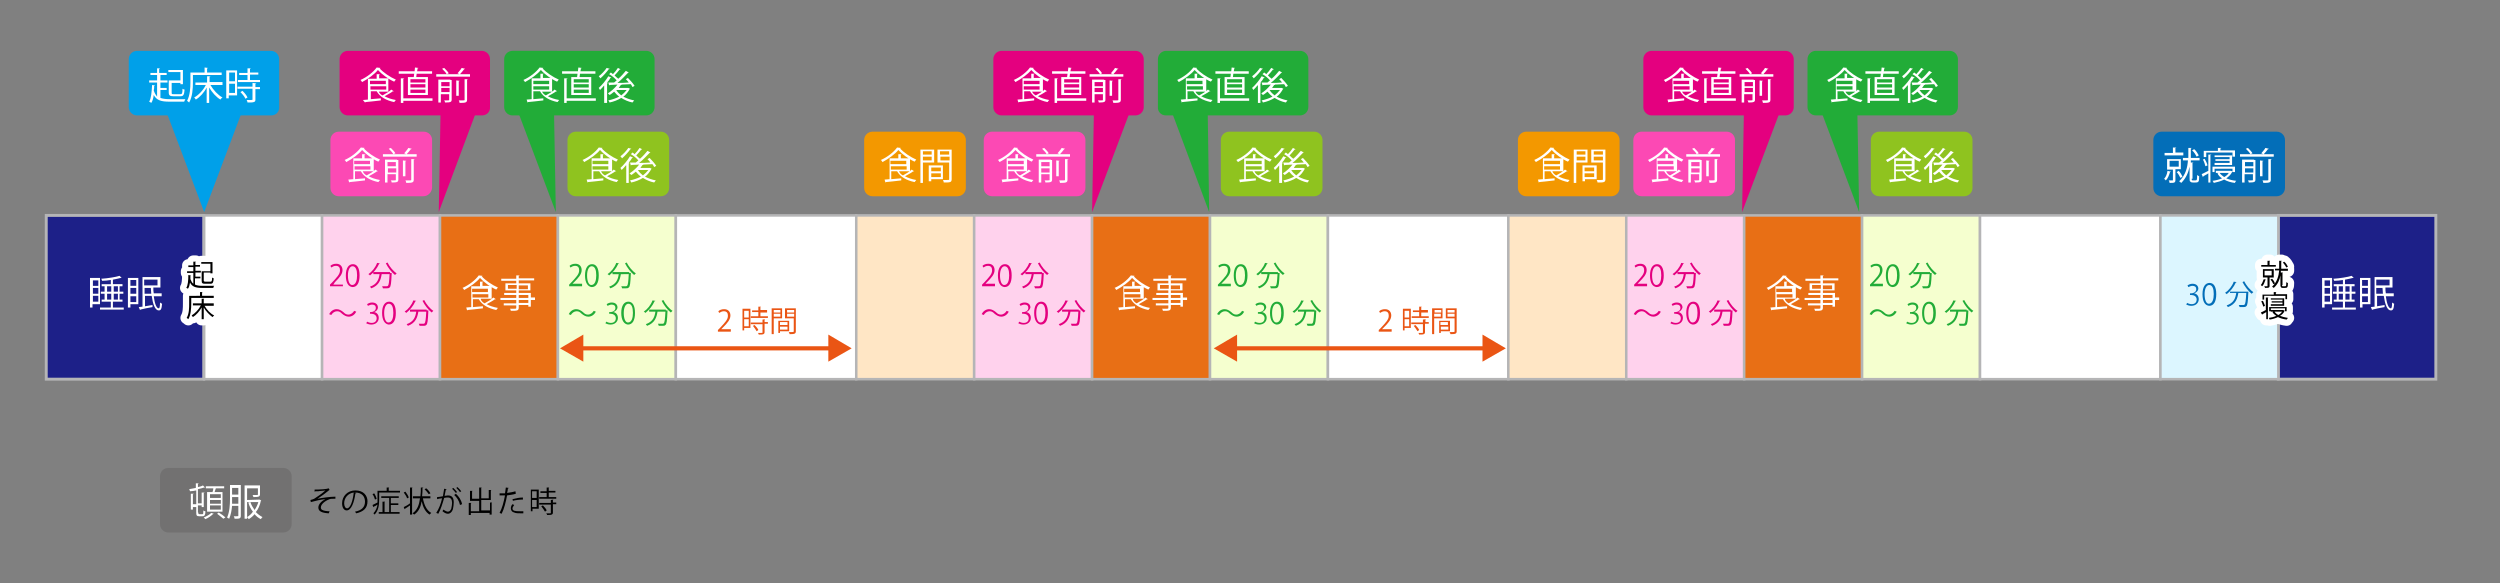 <?xml version="1.0" encoding="utf-8"?>
<!-- Generator: Adobe Illustrator 27.9.0, SVG Export Plug-In . SVG Version: 6.00 Build 0)  -->
<svg version="1.1" id="レイヤー_1" xmlns="http://www.w3.org/2000/svg" xmlns:xlink="http://www.w3.org/1999/xlink" x="0px"
	 y="0px" width="600px" height="140px" viewBox="0 0 600 140" style="enable-background:new 0 0 600 140;" xml:space="preserve">
<rect x="0" y="0" width="600" height="140" fill="#808080" stroke="none"/>
<style type="text/css">
	.st0{fill:#E4007F;}
	.st1{fill:#00A0E9;}
	.st2{fill:#22AC38;}
	.st3{fill:#1D2088;stroke:#B5B5B6;stroke-width:0.702;stroke-miterlimit:10;}
	.st4{fill:#FFFFFF;stroke:#B5B5B6;stroke-width:0.702;stroke-miterlimit:10;}
	.st5{fill:#FFD2ED;stroke:#B5B5B6;stroke-width:0.702;stroke-miterlimit:10;}
	.st6{fill:#E86F15;stroke:#B5B5B6;stroke-width:0.702;stroke-miterlimit:10;}
	.st7{fill:#F5FFCF;stroke:#B5B5B6;stroke-width:0.702;stroke-miterlimit:10;}
	.st8{fill:#FFE6C5;stroke:#B5B5B6;stroke-width:0.702;stroke-miterlimit:10;}
	.st9{fill:#DCF6FF;stroke:#B5B5B6;stroke-width:0.702;stroke-miterlimit:10;}
	.st10{fill:none;stroke:#EA5514;stroke-miterlimit:10;}
	.st11{fill:#EA5514;}
	.st12{fill:#FFFFFF;}
	.st13{fill:#FC49B4;}
	.st14{fill:#8FC31F;}
	.st15{fill:#F39800;}
	.st16{fill:#036EB8;}
	.st17{fill:#727171;}
	.st18{fill:#FFFFFF;stroke:#B5B5B6;stroke-width:0.607;stroke-miterlimit:10;}
	.st19{fill:#FFD2ED;stroke:#B5B5B6;stroke-width:0.607;stroke-miterlimit:10;}
	.st20{fill:#E86F15;stroke:#B5B5B6;stroke-width:0.607;stroke-miterlimit:10;}
	.st21{fill:#F5FFCF;stroke:#B5B5B6;stroke-width:0.607;stroke-miterlimit:10;}
	.st22{fill:#FFE6C5;stroke:#B5B5B6;stroke-width:0.607;stroke-miterlimit:10;}
	.st23{fill:#DCF6FF;stroke:#B5B5B6;stroke-width:0.607;stroke-miterlimit:10;}
	.st24{fill:none;stroke:#FFFFFF;stroke-width:3;stroke-linejoin:round;}
	.st25{fill:none;stroke:#F7F8F8;stroke-width:3;stroke-linejoin:round;}
</style>
<g>
	<rect x="11.1" y="51.7" class="st3" width="37.8" height="39.3"/>
	<rect x="49" y="51.7" class="st18" width="28.3" height="39.3"/>
	<rect x="77.3" y="51.7" class="st19" width="28.3" height="39.3"/>
	<rect x="105.6" y="51.7" class="st20" width="28.3" height="39.3"/>
	<rect x="133.9" y="51.7" class="st21" width="28.3" height="39.3"/>
	<rect x="162.2" y="51.7" class="st18" width="43.3" height="39.3"/>
	<rect x="205.5" y="51.7" class="st22" width="28.3" height="39.3"/>
	<rect x="233.8" y="51.7" class="st19" width="28.3" height="39.3"/>
	<rect x="262.1" y="51.7" class="st20" width="28.3" height="39.3"/>
	<rect x="290.4" y="51.7" class="st21" width="28.3" height="39.3"/>
	<rect x="318.7" y="51.7" class="st18" width="43.3" height="39.3"/>
	<rect x="362" y="51.7" class="st22" width="28.3" height="39.3"/>
	<rect x="546.8" y="51.7" class="st3" width="37.8" height="39.3"/>
	<rect x="390.3" y="51.7" class="st19" width="28.3" height="39.3"/>
	<rect x="418.6" y="51.7" class="st20" width="28.3" height="39.3"/>
	<rect x="446.9" y="51.7" class="st21" width="28.3" height="39.3"/>
	<rect x="475.2" y="51.7" class="st18" width="43.3" height="39.3"/>
	<rect x="518.5" y="51.7" class="st23" width="28.3" height="39.3"/>
</g>
<g>
	<polygon class="st1" points="49,50.9 59.4,23.3 38.6,23.3 	"/>
	<path class="st1" d="M65.1,27.7H32.9c-1.1,0-2-0.9-2-2V14.2c0-1.1,0.9-2,2-2h32.1c1.1,0,2,0.9,2,2v11.5
		C67.1,26.8,66.2,27.7,65.1,27.7z"/>
</g>
<g>
	<polygon class="st0" points="105.3,50.9 115.6,23.3 105.8,23.3 	"/>
	<path class="st0" d="M115.7,27.7H83.5c-1.1,0-2-0.9-2-2V14.2c0-1.1,0.9-2,2-2h32.1c1.1,0,2,0.9,2,2v11.5
		C117.7,26.8,116.8,27.7,115.7,27.7z"/>
</g>
<g>
	<polygon class="st2" points="133.4,50.9 123,23.3 132.9,23.3 	"/>
	<path class="st2" d="M123,27.7h32.1c1.1,0,2-0.9,2-2V14.2c0-1.1-0.9-2-2-2H123c-1.1,0-2,0.9-2,2v11.5C121,26.8,121.9,27.7,123,27.7
		z"/>
</g>
<g>
	<path class="st12" d="M24.1,73h-1.9v0.8h-0.6v-7.1h2.4V73z M23.6,67.3h-1.3v1.3h1.3V67.3z M22.3,69.1v1.4h1.3v-1.4H22.3z
		 M22.3,72.4h1.3V71h-1.3V72.4z M27.2,73.8h2.5v0.5h-5.7v-0.5h2.6v-1.4h-2.2v-0.5h0.7v-1.4h-0.9V70h0.9v-1.3h-0.7v-0.5h2.2v-1
		c-0.7,0.1-1.4,0.2-2.1,0.2c0-0.1-0.1-0.3-0.2-0.5c1.6-0.1,3.4-0.4,4.4-0.7l0.5,0.5c0,0-0.1,0-0.1,0c0,0,0,0-0.1,0
		c-0.5,0.1-1.1,0.3-1.8,0.4c0,0-0.1,0-0.1,0v1.1h2.3v0.5h-0.7V70h0.9v0.5h-0.9v1.4h0.7v0.5h-2.3V73.8z M25.7,68.7V70h1v-1.3H25.7z
		 M25.7,71.9h1v-1.4h-1V71.9z M28.3,68.7h-1V70h1V68.7z M28.3,71.9v-1.4h-1v1.4H28.3z"/>
	<path class="st12" d="M33.2,73h-1.9v0.8h-0.6v-7.1h2.5V73z M32.7,67.2h-1.4v1.4h1.4V67.2z M31.3,69.1v1.4h1.4v-1.4H31.3z
		 M31.3,72.5h1.4v-1.4h-1.4V72.5z M38.7,71.1h-1.8c0.2,1.6,0.6,2.9,1.2,2.9c0.2,0,0.3-0.4,0.3-1.4c0.1,0.1,0.3,0.2,0.5,0.3
		c-0.1,1.3-0.3,1.6-0.8,1.6c-0.9,0-1.4-1.5-1.7-3.5h-1.6v2.5l1.8-0.3l0,0.5c-1.1,0.2-2.2,0.4-2.9,0.6c0,0.1-0.1,0.1-0.1,0.1
		l-0.3-0.7c0.3,0,0.5-0.1,0.9-0.1v-7.1h4.3v2.5h-1.7c0,0.5,0,1,0.1,1.4h1.9V71.1z M37.8,67.1h-3.2v1.4h3.2V67.1z M34.7,70.5h1.6
		c0-0.5-0.1-1-0.1-1.4h-1.5V70.5z"/>
</g>
<g>
	<path class="st12" d="M115.8,66.2c0,0.1-0.1,0.1-0.2,0.1c0.9,1,2.5,2.1,3.9,2.7c-0.1,0.1-0.3,0.4-0.4,0.5c-1.4-0.6-3-1.8-3.9-2.8
		c-0.8,1-2.3,2.1-3.8,2.9c-0.1-0.1-0.2-0.4-0.4-0.5c1.6-0.7,3.1-1.9,3.9-3L115.8,66.2z M115.4,71.9c0.2,0.4,0.5,0.7,0.9,0.9
		c0.7-0.4,1.6-0.9,2.1-1.4l0.6,0.4c0,0-0.1,0.1-0.2,0c-0.5,0.4-1.3,0.8-2,1.2c0.7,0.4,1.6,0.7,2.7,0.9c-0.1,0.1-0.3,0.4-0.4,0.5
		c-1.9-0.4-3.4-1.2-4.2-2.6h-1.4v1.9c0.7-0.1,1.6-0.1,2.4-0.2v0.5c-1.4,0.2-2.9,0.3-3.7,0.4c0,0.1-0.1,0.1-0.1,0.1l-0.2-0.7l1.2-0.1
		v-5h2.1v-1.1l0.8,0c0,0.1-0.1,0.1-0.2,0.1v0.9h2.2v3.1H115.4z M117.1,69.3h-3.8v0.8h3.8V69.3z M113.4,70.6v0.8h3.8v-0.8H113.4z"/>
	<path class="st12" d="M128.4,71.5V72h-1v1.6h-0.6v-0.4h-2.3v0.6c0,0.4-0.1,0.6-0.4,0.7c-0.3,0.1-0.8,0.1-1.5,0.1
		c0-0.1-0.1-0.4-0.2-0.5c0.3,0,0.7,0,0.9,0c0.5,0,0.6,0,0.6-0.2v-0.6h-3v-0.5h3V72h-3.8v-0.5h3.8v-0.7H121v-0.5h2.9v-0.6h-2.6V68
		h2.6v-0.6h-3.6v-0.5h3.6v-0.8l0.8,0c0,0.1-0.1,0.1-0.2,0.1v0.6h3.7v0.5h-3.7V68h2.8v1.7h-2.8v0.6h2.9v1.1H128.4z M121.9,69.3h2.1
		v-0.9h-2.1V69.3z M126.7,68.5h-2.2v0.9h2.2V68.5z M124.5,70.8v0.7h2.3v-0.7H124.5z M126.8,72.7V72h-2.3v0.7H126.8z"/>
</g>
<path class="st13" d="M101.6,47.1H81.3c-1.1,0-2-0.9-2-2V33.6c0-1.1,0.9-2,2-2h20.4c1.1,0,2,0.9,2,2v11.5
	C103.6,46.2,102.7,47.1,101.6,47.1z"/>
<path class="st14" d="M158.6,47.1h-20.4c-1.1,0-2-0.9-2-2V33.6c0-1.1,0.9-2,2-2h20.4c1.1,0,2,0.9,2,2v11.5
	C160.6,46.2,159.7,47.1,158.6,47.1z"/>
<path class="st15" d="M229.8,47.1h-20.4c-1.1,0-2-0.9-2-2V33.6c0-1.1,0.9-2,2-2h20.4c1.1,0,2,0.9,2,2v11.5
	C231.8,46.2,230.9,47.1,229.8,47.1z"/>
<path class="st16" d="M546.4,47.1h-27.6c-1.1,0-2-0.9-2-2V33.6c0-1.1,0.9-2,2-2h27.6c1.1,0,2,0.9,2,2v11.5
	C548.4,46.2,547.5,47.1,546.4,47.1z"/>
<g>
	<path class="st12" d="M272.3,66.2c0,0.1-0.1,0.1-0.2,0.1c0.9,1,2.5,2.1,3.9,2.7c-0.1,0.1-0.3,0.4-0.4,0.5c-1.4-0.6-3-1.8-3.9-2.8
		c-0.8,1-2.3,2.1-3.8,2.9c-0.1-0.1-0.2-0.4-0.4-0.5c1.6-0.7,3.1-1.9,3.9-3L272.3,66.2z M271.9,71.9c0.2,0.4,0.5,0.7,0.9,0.9
		c0.7-0.4,1.6-0.9,2.1-1.4l0.6,0.4c0,0-0.1,0.1-0.2,0c-0.5,0.4-1.3,0.8-2,1.2c0.7,0.4,1.6,0.7,2.7,0.9c-0.1,0.1-0.3,0.4-0.4,0.5
		c-1.9-0.4-3.4-1.2-4.2-2.6h-1.4v1.9c0.7-0.1,1.6-0.1,2.4-0.2v0.5c-1.4,0.2-2.9,0.3-3.7,0.4c0,0.1-0.1,0.1-0.1,0.1l-0.2-0.7l1.2-0.1
		v-5h2.1v-1.1l0.8,0c0,0.1-0.1,0.1-0.2,0.1v0.9h2.2v3.1H271.9z M273.6,69.3h-3.8v0.8h3.8V69.3z M269.9,70.6v0.8h3.8v-0.8H269.9z"/>
	<path class="st12" d="M284.9,71.5V72h-1v1.6h-0.6v-0.4H281v0.6c0,0.4-0.1,0.6-0.4,0.7c-0.3,0.1-0.8,0.1-1.5,0.1
		c0-0.1-0.1-0.4-0.2-0.5c0.3,0,0.7,0,0.9,0c0.5,0,0.6,0,0.6-0.2v-0.6h-3v-0.5h3V72h-3.8v-0.5h3.8v-0.7h-2.9v-0.5h2.9v-0.6h-2.6V68
		h2.6v-0.6h-3.6v-0.5h3.6v-0.8l0.8,0c0,0.1-0.1,0.1-0.2,0.1v0.6h3.7v0.5H281V68h2.8v1.7H281v0.6h2.9v1.1H284.9z M278.4,69.3h2.1
		v-0.9h-2.1V69.3z M283.2,68.5H281v0.9h2.2V68.5z M281,70.8v0.7h2.3v-0.7H281z M283.3,72.7V72H281v0.7H283.3z"/>
</g>
<g>
	<g>
		<path class="st24" d="M46.8,66.8v1.5c0.4,0.2,1,0.3,1.7,0.3c0.3,0,2.5,0,2.9,0c-0.1,0.1-0.2,0.3-0.2,0.5h-2.7
			c-1.6,0-2.4-0.3-2.9-1.3c-0.1,0.6-0.2,1.1-0.5,1.5c-0.1-0.1-0.3-0.2-0.4-0.2c0.4-0.6,0.5-1.8,0.5-3.1l0.6,0.1
			c0,0.1-0.1,0.1-0.1,0.1c0,0.3,0,0.6,0,0.8c0.2,0.5,0.4,0.9,0.7,1.1v-2.6h-1.5v-0.4h1.5v-1h-1.2v-0.4h1.2v-0.9l0.6,0
			c0,0,0,0.1-0.1,0.1v0.7h1.1v0.4h-1.1v1h1.3v0.4h-1.3v1h1.2v0.4H46.8z M50.5,64.9v-1.6h-2.2v-0.4h2.7v2.7h-0.5v-0.2h-1.6v1.9
			c0,0.2,0.1,0.3,0.4,0.3h1.2c0.3,0,0.4-0.1,0.4-1c0.1,0.1,0.3,0.2,0.4,0.2c-0.1,1-0.2,1.3-0.8,1.3h-1.3c-0.6,0-0.8-0.1-0.8-0.7
			v-2.3H50.5z"/>
		<path class="st24" d="M51.3,71.5h-5.4v1.4c0,1.1-0.1,2.7-0.7,3.7c-0.1-0.1-0.3-0.2-0.4-0.3c0.6-1,0.6-2.4,0.6-3.5v-1.8H48v-0.9
			l0.6,0c0,0,0,0.1-0.1,0.1v0.8h2.8V71.5z M51.3,73.4h-2.2c0.5,0.9,1.4,1.9,2.3,2.3c-0.1,0.1-0.3,0.3-0.4,0.4
			c-0.7-0.5-1.6-1.4-2.1-2.3v2.8h-0.5v-2.8c-0.5,0.9-1.3,1.8-2.1,2.3c-0.1-0.1-0.2-0.3-0.3-0.4c0.8-0.5,1.7-1.4,2.2-2.4h-1.9v-0.5
			h2.1v-1.1l0.6,0c0,0,0,0.1-0.1,0.1v1h2.4V73.4z"/>
	</g>
	<g>
		<path d="M46.8,66.8v1.5c0.4,0.2,1,0.3,1.7,0.3c0.3,0,2.5,0,2.9,0c-0.1,0.1-0.2,0.3-0.2,0.5h-2.7c-1.6,0-2.4-0.3-2.9-1.3
			c-0.1,0.6-0.2,1.1-0.5,1.5c-0.1-0.1-0.3-0.2-0.4-0.2c0.4-0.6,0.5-1.8,0.5-3.1l0.6,0.1c0,0.1-0.1,0.1-0.1,0.1c0,0.3,0,0.6,0,0.8
			c0.2,0.5,0.4,0.9,0.7,1.1v-2.6h-1.5v-0.4h1.5v-1h-1.2v-0.4h1.2v-0.9l0.6,0c0,0,0,0.1-0.1,0.1v0.7h1.1v0.4h-1.1v1h1.3v0.4h-1.3v1
			h1.2v0.4H46.8z M50.5,64.9v-1.6h-2.2v-0.4h2.7v2.7h-0.5v-0.2h-1.6v1.9c0,0.2,0.1,0.3,0.4,0.3h1.2c0.3,0,0.4-0.1,0.4-1
			c0.1,0.1,0.3,0.2,0.4,0.2c-0.1,1-0.2,1.3-0.8,1.3h-1.3c-0.6,0-0.8-0.1-0.8-0.7v-2.3H50.5z"/>
		<path d="M51.3,71.5h-5.4v1.4c0,1.1-0.1,2.7-0.7,3.7c-0.1-0.1-0.3-0.2-0.4-0.3c0.6-1,0.6-2.4,0.6-3.5v-1.8H48v-0.9l0.6,0
			c0,0,0,0.1-0.1,0.1v0.8h2.8V71.5z M51.3,73.4h-2.2c0.5,0.9,1.4,1.9,2.3,2.3c-0.1,0.1-0.3,0.3-0.4,0.4c-0.7-0.5-1.6-1.4-2.1-2.3
			v2.8h-0.5v-2.8c-0.5,0.9-1.3,1.8-2.1,2.3c-0.1-0.1-0.2-0.3-0.3-0.4c0.8-0.5,1.7-1.4,2.2-2.4h-1.9v-0.5h2.1v-1.1l0.6,0
			c0,0,0,0.1-0.1,0.1v1h2.4V73.4z"/>
	</g>
</g>
<g>
	<path class="st12" d="M559.8,73h-1.9v0.8h-0.6v-7.1h2.4V73z M559.2,67.3h-1.3v1.3h1.3V67.3z M557.9,69.1v1.4h1.3v-1.4H557.9z
		 M557.9,72.4h1.3V71h-1.3V72.4z M562.9,73.8h2.5v0.5h-5.7v-0.5h2.6v-1.4h-2.2v-0.5h0.7v-1.4h-0.9V70h0.9v-1.3h-0.7v-0.5h2.2v-1
		c-0.7,0.1-1.4,0.2-2.1,0.2c0-0.1-0.1-0.3-0.2-0.5c1.6-0.1,3.4-0.4,4.4-0.7l0.5,0.5c0,0-0.1,0-0.1,0c0,0,0,0-0.1,0
		c-0.5,0.1-1.1,0.3-1.8,0.4c0,0-0.1,0-0.1,0v1.1h2.3v0.5h-0.7V70h0.9v0.5h-0.9v1.4h0.7v0.5h-2.3V73.8z M561.3,68.7V70h1v-1.3H561.3z
		 M561.3,71.9h1v-1.4h-1V71.9z M563.9,68.7h-1V70h1V68.7z M563.9,71.9v-1.4h-1v1.4H563.9z"/>
	<path class="st12" d="M568.9,73h-1.9v0.8h-0.6v-7.1h2.5V73z M568.3,67.2h-1.4v1.4h1.4V67.2z M566.9,69.1v1.4h1.4v-1.4H566.9z
		 M566.9,72.5h1.4v-1.4h-1.4V72.5z M574.4,71.1h-1.8c0.2,1.6,0.6,2.9,1.2,2.9c0.2,0,0.3-0.4,0.3-1.4c0.1,0.1,0.3,0.2,0.5,0.3
		c-0.1,1.3-0.3,1.6-0.8,1.6c-0.9,0-1.4-1.5-1.7-3.5h-1.6v2.5l1.8-0.3l0,0.5c-1.1,0.2-2.2,0.4-2.9,0.6c0,0.1-0.1,0.1-0.1,0.1
		l-0.3-0.7c0.3,0,0.5-0.1,0.9-0.1v-7.1h4.3v2.5h-1.7c0,0.5,0,1,0.1,1.4h1.9V71.1z M573.5,67.1h-3.2v1.4h3.2V67.1z M570.3,70.5h1.6
		c0-0.5-0.1-1-0.1-1.4h-1.5V70.5z"/>
</g>
<g>
	<g>
		<path class="st24" d="M543.8,67.1c0,0.1-0.1,0.1-0.1,0.1c-0.2,0.5-0.4,1.2-0.8,1.5c-0.1-0.1-0.2-0.2-0.3-0.3
			c0.3-0.3,0.5-0.9,0.7-1.4L543.8,67.1z M546.2,63.6V64h-3.5v-0.4h1.5v-1l0.6,0c0,0.1,0,0.1-0.1,0.1v0.9H546.2z M545.7,66.6h-1v2
			c0,0.5-0.3,0.5-1.1,0.5c0-0.1-0.1-0.3-0.2-0.4c0.3,0,0.6,0,0.7,0c0.1,0,0.1,0,0.1-0.1v-2h-1.1v-2h2.6V66.6z M543.5,65v1.1h1.7V65
			H543.5z M545.3,66.9c0.3,0.3,0.6,0.8,0.7,1.1l-0.4,0.2c-0.1-0.3-0.4-0.8-0.7-1.1L545.3,66.9z M547.7,68.4c0,0.3,0,0.3,0.3,0.3h0.3
			c0.4,0,0.4,0,0.4-1c0.1,0.1,0.2,0.2,0.4,0.2c0,1-0.1,1.2-0.7,1.2h-0.5c-0.2,0-0.3,0-0.4-0.1c-0.1-0.1-0.2-0.2-0.2-0.7v-2.2
			c-0.2,1.1-0.6,2.1-1.6,3c-0.1-0.1-0.3-0.2-0.4-0.3c1.2-1.1,1.6-2.6,1.7-3.9h-1v-0.4h1c0-0.2,0-0.3,0-0.5v-1.4l0.6,0
			c0,0,0,0.1-0.1,0.1V64c0,0.2,0,0.3,0,0.5h1.6V65h-1.7c0,0.1,0,0.2,0,0.4c0.3,0,0.4,0,0.5,0c0,0,0,0.1-0.1,0.1V68.4z M548.2,62.8
			c0.4,0.3,0.7,0.8,0.9,1.2l-0.4,0.2c-0.1-0.3-0.5-0.8-0.8-1.2L548.2,62.8z"/>
		<path class="st24" d="M542.6,75c0.3-0.1,0.8-0.4,1.2-0.6v-3l0.6,0c0,0,0,0.1-0.1,0.1v5.1h-0.4v-1.7c-0.3,0.2-0.7,0.4-0.9,0.5
			c0,0.1,0,0.1-0.1,0.1L542.6,75z M543.1,72.2c0.2,0.4,0.4,0.9,0.5,1.2l-0.4,0.2c-0.1-0.3-0.3-0.9-0.5-1.3L543.1,72.2z M543.4,71.1
			v0.8H543v-1.2h2.7v-0.6l0.6,0c0,0.1,0,0.1-0.1,0.1v0.4h2.7v1.2h-0.4v-0.8H543.4z M547.9,74.4L547.9,74.4c0.3,0.1,0.3,0.1,0.4,0.1
			c0,0,0,0,0,0.1c-0.2,0.5-0.6,0.9-1.1,1.2c0.5,0.2,1.2,0.4,1.9,0.5c-0.1,0.1-0.2,0.3-0.3,0.4c-0.8-0.1-1.5-0.3-2.1-0.6
			c-0.6,0.3-1.3,0.5-2,0.6c0-0.1-0.1-0.3-0.2-0.4c0.6-0.1,1.2-0.2,1.8-0.5c-0.4-0.3-0.7-0.5-0.9-0.9l0.2-0.1h-0.6v-0.4H547.9z
			 M548.8,74.7h-0.4V74H545v0.7h-0.4v-1h4.2V74.7z M545,73h2.8v-0.4h-2.6v-0.3h2.6v-0.4H545v-0.3h3.2v1.8H545V73z M545.9,74.8
			c0.2,0.3,0.5,0.6,0.9,0.8c0.4-0.2,0.7-0.5,0.9-0.8H545.9z"/>
	</g>
	<g>
		<path d="M543.8,67.1c0,0.1-0.1,0.1-0.1,0.1c-0.2,0.5-0.4,1.2-0.8,1.5c-0.1-0.1-0.2-0.2-0.3-0.3c0.3-0.3,0.5-0.9,0.7-1.4
			L543.8,67.1z M546.2,63.6V64h-3.5v-0.4h1.5v-1l0.6,0c0,0.1,0,0.1-0.1,0.1v0.9H546.2z M545.7,66.6h-1v2c0,0.5-0.3,0.5-1.1,0.5
			c0-0.1-0.1-0.3-0.2-0.4c0.3,0,0.6,0,0.7,0c0.1,0,0.1,0,0.1-0.1v-2h-1.1v-2h2.6V66.6z M543.5,65v1.1h1.7V65H543.5z M545.3,66.9
			c0.3,0.3,0.6,0.8,0.7,1.1l-0.4,0.2c-0.1-0.3-0.4-0.8-0.7-1.1L545.3,66.9z M547.7,68.4c0,0.3,0,0.3,0.3,0.3h0.3c0.4,0,0.4,0,0.4-1
			c0.1,0.1,0.2,0.2,0.4,0.2c0,1-0.1,1.2-0.7,1.2h-0.5c-0.2,0-0.3,0-0.4-0.1c-0.1-0.1-0.2-0.2-0.2-0.7v-2.2c-0.2,1.1-0.6,2.1-1.6,3
			c-0.1-0.1-0.3-0.2-0.4-0.3c1.2-1.1,1.6-2.6,1.7-3.9h-1v-0.4h1c0-0.2,0-0.3,0-0.5v-1.4l0.6,0c0,0,0,0.1-0.1,0.1V64
			c0,0.2,0,0.3,0,0.5h1.6V65h-1.7c0,0.1,0,0.2,0,0.4c0.3,0,0.4,0,0.5,0c0,0,0,0.1-0.1,0.1V68.4z M548.2,62.8
			c0.4,0.3,0.7,0.8,0.9,1.2l-0.4,0.2c-0.1-0.3-0.5-0.8-0.8-1.2L548.2,62.8z"/>
		<path d="M542.6,75c0.3-0.1,0.8-0.4,1.2-0.6v-3l0.6,0c0,0,0,0.1-0.1,0.1v5.1h-0.4v-1.7c-0.3,0.2-0.7,0.4-0.9,0.5
			c0,0.1,0,0.1-0.1,0.1L542.6,75z M543.1,72.2c0.2,0.4,0.4,0.9,0.5,1.2l-0.4,0.2c-0.1-0.3-0.3-0.9-0.5-1.3L543.1,72.2z M543.4,71.1
			v0.8H543v-1.2h2.7v-0.6l0.6,0c0,0.1,0,0.1-0.1,0.1v0.4h2.7v1.2h-0.4v-0.8H543.4z M547.9,74.4L547.9,74.4c0.3,0.1,0.3,0.1,0.4,0.1
			c0,0,0,0,0,0.1c-0.2,0.5-0.6,0.9-1.1,1.2c0.5,0.2,1.2,0.4,1.9,0.5c-0.1,0.1-0.2,0.3-0.3,0.4c-0.8-0.1-1.5-0.3-2.1-0.6
			c-0.6,0.3-1.3,0.5-2,0.6c0-0.1-0.1-0.3-0.2-0.4c0.6-0.1,1.2-0.2,1.8-0.5c-0.4-0.3-0.7-0.5-0.9-0.9l0.2-0.1h-0.6v-0.4H547.9z
			 M548.8,74.7h-0.4V74H545v0.7h-0.4v-1h4.2V74.7z M545,73h2.8v-0.4h-2.6v-0.3h2.6v-0.4H545v-0.3h3.2v1.8H545V73z M545.9,74.8
			c0.2,0.3,0.5,0.6,0.9,0.8c0.4-0.2,0.7-0.5,0.9-0.8H545.9z"/>
	</g>
</g>
<g>
	<path class="st12" d="M38.5,21.6v1.9c0.6,0.2,1.3,0.3,2.2,0.3c0.4,0,3.2,0,3.8,0c-0.1,0.1-0.2,0.4-0.3,0.6h-3.5
		c-2,0-3.1-0.3-3.8-1.6c-0.1,0.8-0.3,1.5-0.6,1.9c-0.1-0.1-0.3-0.2-0.5-0.3c0.5-0.8,0.6-2.4,0.7-4l0.7,0.1c0,0.1-0.1,0.1-0.2,0.1
		c0,0.4,0,0.7-0.1,1.1c0.2,0.7,0.5,1.1,0.8,1.5v-3.4h-1.9v-0.5h1.9v-1.3h-1.6v-0.5h1.6v-1.1l0.7,0c0,0.1-0.1,0.1-0.2,0.1v1H40v0.5
		h-1.5v1.3h1.7v0.5h-1.7v1.3H40v0.5H38.5z M43.3,19.3v-2h-2.9v-0.5h3.5v3.4h-0.6v-0.3h-2.1v2.4c0,0.3,0.1,0.3,0.5,0.3h1.6
		c0.4,0,0.5-0.2,0.5-1.3c0.1,0.1,0.4,0.2,0.5,0.2c-0.1,1.3-0.3,1.6-1,1.6h-1.7c-0.8,0-1.1-0.2-1.1-0.9v-2.9H43.3z"/>
	<path class="st12" d="M53.3,18h-7v1.8c0,1.4-0.1,3.4-0.9,4.8c-0.1-0.1-0.4-0.3-0.5-0.4c0.7-1.3,0.8-3.1,0.8-4.4v-2.4h3.4v-1.2
		l0.8,0.1c0,0.1-0.1,0.1-0.2,0.1v1h3.5V18z M53.3,20.4h-2.8c0.7,1.2,1.8,2.4,2.9,3c-0.2,0.1-0.4,0.3-0.5,0.5c-1-0.6-2-1.7-2.7-2.9
		v3.7h-0.6V21C49,22.2,48,23.3,47,23.9c-0.1-0.2-0.3-0.4-0.4-0.5c1.1-0.6,2.2-1.8,2.8-3h-2.5v-0.6h2.8v-1.5l0.8,0
		c0,0.1-0.1,0.1-0.2,0.1v1.3h3.1V20.4z"/>
	<path class="st12" d="M56.9,16.9v6h-2v0.7h-0.6v-6.7H56.9z M56.4,17.4H55v2.1h1.4V17.4z M55,22.3h1.4v-2.2H55V22.3z M60,19.2h2.4
		v0.5h-5.3v-0.5h2.3v-1.2h-2v-0.5h2v-1.1l0.8,0c0,0.1-0.1,0.1-0.2,0.1v0.9h2v0.5h-2V19.2z M61.5,20c0,0.1-0.1,0.1-0.2,0.1v0.8h1.1
		v0.5h-1.1v2.5c0,0.4-0.1,0.5-0.4,0.6c-0.3,0.1-0.7,0.1-1.5,0.1c0-0.2-0.1-0.4-0.2-0.6c0.3,0,0.7,0,0.9,0c0.5,0,0.5,0,0.5-0.2v-2.5
		h-3.6v-0.5h3.6v-0.9L61.5,20z M58.9,23.7c-0.2-0.5-0.7-1.1-1.2-1.6l0.5-0.3c0.5,0.5,1,1.1,1.2,1.6L58.9,23.7z"/>
</g>
<g>
	<path class="st12" d="M87.5,35.5c0,0.1-0.1,0.1-0.2,0.1c0.9,1,2.5,2.1,3.9,2.7c-0.1,0.1-0.3,0.4-0.4,0.5c-1.4-0.6-3-1.8-3.9-2.8
		c-0.8,1-2.3,2.1-3.8,2.9c-0.1-0.1-0.2-0.4-0.4-0.5c1.6-0.7,3.1-1.9,3.9-3L87.5,35.5z M87.1,41.2c0.2,0.4,0.5,0.7,0.9,0.9
		c0.7-0.4,1.6-0.9,2.1-1.4l0.6,0.4c0,0-0.1,0.1-0.2,0c-0.5,0.4-1.3,0.8-2,1.2c0.7,0.4,1.6,0.7,2.7,0.9c-0.1,0.1-0.3,0.4-0.4,0.5
		c-1.9-0.4-3.4-1.2-4.2-2.6h-1.4V43c0.7-0.1,1.6-0.1,2.4-0.2v0.5c-1.4,0.2-2.9,0.3-3.7,0.4c0,0.1-0.1,0.1-0.1,0.1l-0.2-0.7l1.2-0.1
		v-5h2.1V37l0.8,0c0,0.1-0.1,0.1-0.2,0.1v0.9h2.2v3.1H87.1z M88.8,38.6h-3.8v0.8h3.8V38.6z M85.1,39.9v0.8h3.8v-0.8H85.1z"/>
	<path class="st12" d="M98.8,35.7c0,0.1-0.1,0.1-0.2,0.1c-0.3,0.4-0.7,0.9-1,1.2h2.4v0.6h-8.1V37h2.5c-0.2-0.4-0.7-0.9-1.1-1.3
		l0.5-0.2c0.4,0.4,0.9,0.9,1.1,1.3L94.4,37h3.1L97,36.8c0.3-0.4,0.8-0.9,1-1.3L98.8,35.7z M95.3,38.4L95.3,38.4l0.3,0v4.7
		c0,0.6-0.3,0.7-1.6,0.7c0-0.2-0.1-0.4-0.2-0.5c0.2,0,0.4,0,0.6,0c0.6,0,0.6,0,0.6-0.2v-1.3h-2v2h-0.6v-5.5H95.3z M95,38.9h-2v1h2
		V38.9z M93.1,41.4h2v-1h-2V41.4z M96.7,38.5l0.8,0.1c0,0.1-0.1,0.1-0.2,0.1v3.6h-0.6V38.5z M99.3,43.1c0,0.7-0.3,0.8-1.8,0.8
		c0-0.2-0.1-0.4-0.2-0.6c0.3,0,0.6,0,0.9,0c0.5,0,0.5,0,0.5-0.2v-4.9l0.8,0c0,0.1-0.1,0.1-0.2,0.1V43.1z"/>
</g>
<g>
	<path class="st12" d="M91.3,16.3c0,0.1-0.1,0.1-0.2,0.1c0.9,1,2.5,2.1,3.9,2.7c-0.1,0.1-0.3,0.4-0.4,0.5c-1.4-0.6-3-1.8-3.9-2.8
		c-0.8,1-2.3,2.1-3.8,2.9c-0.1-0.1-0.2-0.4-0.4-0.5c1.6-0.7,3.1-1.9,3.9-3L91.3,16.3z M90.9,22c0.2,0.4,0.5,0.7,0.9,0.9
		c0.7-0.4,1.6-0.9,2.1-1.4l0.6,0.4c0,0-0.1,0.1-0.2,0c-0.5,0.4-1.3,0.8-2,1.2c0.7,0.4,1.6,0.7,2.7,0.9c-0.1,0.1-0.3,0.4-0.4,0.5
		c-1.9-0.4-3.4-1.2-4.2-2.6h-1.4v1.9c0.7-0.1,1.6-0.1,2.4-0.2v0.5c-1.4,0.2-2.9,0.3-3.7,0.4c0,0.1-0.1,0.1-0.1,0.1L87.1,24l1.2-0.1
		v-5h2.1v-1.1l0.8,0c0,0.1-0.1,0.1-0.2,0.1v0.9h2.2V22H90.9z M92.6,19.4h-3.8v0.8h3.8V19.4z M88.9,20.7v0.8h3.8v-0.8H88.9z"/>
	<path class="st12" d="M97.9,18.5h1.4c0-0.2,0.1-0.5,0.1-0.8h-3.7v-0.6h3.8c0-0.3,0.1-0.6,0.1-0.9l0.8,0.1c0,0.1-0.1,0.1-0.2,0.1
		c0,0.2,0,0.4-0.1,0.7h3.6v0.6h-3.7c0,0.3-0.1,0.5-0.1,0.8h2.8v4.3h-4.8V18.5z M103.8,23.6v0.6h-7v0.5h-0.6v-5.9l0.8,0
		c0,0.1-0.1,0.1-0.2,0.1v4.7H103.8z M102.1,19.7V19h-3.6v0.8H102.1z M102.1,21v-0.8h-3.6V21H102.1z M102.1,22.3v-0.8h-3.6v0.8H102.1
		z"/>
	<path class="st12" d="M111.6,16.5c0,0.1-0.1,0.1-0.2,0.1c-0.3,0.4-0.7,0.9-1,1.2h2.4v0.6h-8.1v-0.6h2.5c-0.2-0.4-0.7-0.9-1.1-1.3
		l0.5-0.2c0.4,0.4,0.9,0.9,1.1,1.3l-0.5,0.2h3.1l-0.5-0.2c0.3-0.4,0.8-0.9,1-1.3L111.6,16.5z M108.1,19.2L108.1,19.2l0.3,0v4.7
		c0,0.6-0.3,0.7-1.6,0.7c0-0.2-0.1-0.4-0.2-0.5c0.2,0,0.4,0,0.6,0c0.6,0,0.6,0,0.6-0.2v-1.3h-2v2h-0.6v-5.5H108.1z M107.9,19.7h-2v1
		h2V19.7z M105.9,22.1h2v-1h-2V22.1z M109.5,19.3l0.8,0.1c0,0.1-0.1,0.1-0.2,0.1V23h-0.6V19.3z M112.1,23.9c0,0.7-0.3,0.8-1.8,0.8
		c0-0.2-0.1-0.4-0.2-0.6c0.3,0,0.6,0,0.9,0c0.5,0,0.5,0,0.5-0.2V19l0.8,0c0,0.1-0.1,0.1-0.2,0.1V23.9z"/>
</g>
<g>
	<path class="st12" d="M130.4,16.3c0,0.1-0.1,0.1-0.2,0.1c0.9,1,2.5,2.1,3.9,2.7c-0.1,0.1-0.3,0.4-0.4,0.5c-1.4-0.6-3-1.8-3.9-2.8
		c-0.8,1-2.3,2.1-3.8,2.9c-0.1-0.1-0.2-0.4-0.4-0.5c1.6-0.7,3.1-1.9,3.9-3L130.4,16.3z M130.1,22c0.2,0.4,0.5,0.7,0.9,0.9
		c0.7-0.4,1.6-0.9,2.1-1.4l0.6,0.4c0,0-0.1,0.1-0.2,0c-0.5,0.4-1.3,0.8-2,1.2c0.7,0.4,1.6,0.7,2.7,0.9c-0.1,0.1-0.3,0.4-0.4,0.5
		c-1.9-0.4-3.4-1.2-4.2-2.6H128v1.9c0.7-0.1,1.6-0.1,2.4-0.2v0.5c-1.4,0.2-2.9,0.3-3.7,0.4c0,0.1-0.1,0.1-0.1,0.1l-0.2-0.7l1.2-0.1
		v-5h2.1v-1.1l0.8,0c0,0.1-0.1,0.1-0.2,0.1v0.9h2.2V22H130.1z M131.8,19.4H128v0.8h3.8V19.4z M128,20.7v0.8h3.8v-0.8H128z"/>
	<path class="st12" d="M137.1,18.5h1.4c0-0.2,0.1-0.5,0.1-0.8h-3.7v-0.6h3.8c0-0.3,0.1-0.6,0.1-0.9l0.8,0.1c0,0.1-0.1,0.1-0.2,0.1
		c0,0.2,0,0.4-0.1,0.7h3.6v0.6h-3.7c0,0.3-0.1,0.5-0.1,0.8h2.8v4.3h-4.8V18.5z M143,23.6v0.6h-7v0.5h-0.6v-5.9l0.8,0
		c0,0.1-0.1,0.1-0.2,0.1v4.7H143z M141.3,19.7V19h-3.6v0.8H141.3z M141.3,21v-0.8h-3.6V21H141.3z M141.3,22.3v-0.8h-3.6v0.8H141.3z"
		/>
	<path class="st12" d="M145,20.5c-0.3,0.4-0.7,0.8-1,1.1c-0.1-0.1-0.2-0.4-0.3-0.5c0.8-0.7,1.7-1.8,2.3-2.8l0.7,0.3
		c0,0.1-0.1,0.1-0.2,0.1c-0.2,0.4-0.5,0.8-0.8,1.1l0.2,0.1c0,0.1-0.1,0.1-0.2,0.1v4.7H145V20.5z M146.3,16.5c0,0.1-0.1,0.1-0.2,0.1
		c-0.5,0.7-1.3,1.6-2,2.2c-0.1-0.1-0.2-0.3-0.4-0.5c0.7-0.5,1.5-1.4,1.9-2L146.3,16.5z M150.8,21.1l0.4,0.2c0,0-0.1,0.1-0.1,0.1
		c-0.4,0.7-0.9,1.4-1.5,1.8c0.8,0.4,1.6,0.7,2.6,0.9c-0.1,0.1-0.3,0.4-0.4,0.5c-1-0.2-1.9-0.6-2.7-1.1c-0.8,0.5-1.8,0.9-2.8,1.1
		c-0.1-0.2-0.2-0.4-0.3-0.5c0.9-0.2,1.8-0.5,2.6-0.9c-0.4-0.3-0.8-0.7-1.2-1.2c-0.4,0.3-0.7,0.6-1.1,0.8c-0.1-0.1-0.3-0.3-0.4-0.4
		c0.8-0.5,1.7-1.3,2.3-2.1l-1.9,0.1c0,0.1-0.1,0.1-0.1,0.1l-0.2-0.7l1.4,0c0.2-0.2,0.4-0.3,0.6-0.5c-0.4-0.5-1.1-1.1-1.8-1.5
		l0.4-0.4c0.2,0.1,0.4,0.3,0.5,0.4c0.4-0.4,0.9-1,1.2-1.5l0.6,0.3c0,0.1-0.1,0.1-0.2,0.1c-0.3,0.4-0.8,1-1.2,1.4
		c0.3,0.3,0.6,0.6,0.9,0.8c0.7-0.6,1.3-1.3,1.8-1.9l0.7,0.4c0,0-0.1,0.1-0.2,0.1c-0.7,0.7-1.6,1.7-2.5,2.4c0.8,0,1.8,0,2.7-0.1
		c-0.2-0.3-0.5-0.6-0.7-0.8l0.5-0.3c0.6,0.6,1.3,1.4,1.6,1.9l-0.5,0.3c-0.1-0.2-0.2-0.4-0.4-0.7c-0.8,0-1.6,0.1-2.3,0.1l0.1,0
		c0,0.1-0.1,0.1-0.2,0.1c-0.2,0.2-0.3,0.5-0.5,0.7h2.4L150.8,21.1z M147.9,21.6L147.9,21.6c0.3,0.5,0.7,0.9,1.2,1.3
		c0.5-0.4,0.9-0.8,1.3-1.3H147.9z"/>
</g>
<g>
	<path class="st12" d="M144.6,35.5c0,0.1-0.1,0.1-0.2,0.1c0.9,1,2.5,2.1,3.9,2.7c-0.1,0.1-0.3,0.4-0.4,0.5c-1.4-0.6-3-1.8-3.9-2.8
		c-0.8,1-2.3,2.1-3.8,2.9c-0.1-0.1-0.2-0.4-0.4-0.5c1.6-0.7,3.1-1.9,3.9-3L144.6,35.5z M144.3,41.2c0.2,0.4,0.5,0.7,0.9,0.9
		c0.7-0.4,1.6-0.9,2.1-1.4l0.6,0.4c0,0-0.1,0.1-0.2,0c-0.5,0.4-1.3,0.8-2,1.2c0.7,0.4,1.6,0.7,2.7,0.9c-0.1,0.1-0.3,0.4-0.4,0.5
		c-1.9-0.4-3.4-1.2-4.2-2.6h-1.4V43c0.7-0.1,1.6-0.1,2.4-0.2v0.5c-1.4,0.2-2.9,0.3-3.7,0.4c0,0.1-0.1,0.1-0.1,0.1l-0.2-0.7l1.2-0.1
		v-5h2.1V37l0.8,0c0,0.1-0.1,0.1-0.2,0.1v0.9h2.2v3.1H144.3z M146,38.6h-3.8v0.8h3.8V38.6z M142.2,39.9v0.8h3.8v-0.8H142.2z"/>
	<path class="st12" d="M150.2,39.7c-0.3,0.4-0.7,0.8-1,1.1c-0.1-0.1-0.2-0.4-0.3-0.5c0.8-0.7,1.7-1.8,2.3-2.8l0.7,0.3
		c0,0.1-0.1,0.1-0.2,0.1c-0.2,0.4-0.5,0.8-0.8,1.1l0.2,0.1c0,0.1-0.1,0.1-0.2,0.1v4.7h-0.6V39.7z M151.5,35.7c0,0.1-0.1,0.1-0.2,0.1
		c-0.5,0.7-1.3,1.6-2,2.2c-0.1-0.1-0.2-0.3-0.4-0.5c0.7-0.5,1.5-1.4,1.9-2L151.5,35.7z M156,40.3l0.4,0.2c0,0-0.1,0.1-0.1,0.1
		c-0.4,0.7-0.9,1.4-1.5,1.8c0.8,0.4,1.6,0.7,2.6,0.9c-0.1,0.1-0.3,0.4-0.4,0.5c-1-0.2-1.9-0.6-2.7-1.1c-0.8,0.5-1.8,0.9-2.8,1.1
		c-0.1-0.2-0.2-0.4-0.3-0.5c0.9-0.2,1.8-0.5,2.6-0.9c-0.4-0.3-0.8-0.7-1.2-1.2c-0.4,0.3-0.7,0.6-1.1,0.8c-0.1-0.1-0.3-0.3-0.4-0.4
		c0.8-0.5,1.7-1.3,2.3-2.1l-1.9,0.1c0,0.1-0.1,0.1-0.1,0.1l-0.2-0.7l1.4,0c0.2-0.2,0.4-0.3,0.6-0.5c-0.4-0.5-1.1-1.1-1.8-1.5
		l0.4-0.4c0.2,0.1,0.4,0.3,0.5,0.4c0.4-0.4,0.9-1,1.2-1.5l0.6,0.3c0,0.1-0.1,0.1-0.2,0.1c-0.3,0.4-0.8,1-1.2,1.4
		c0.3,0.3,0.6,0.6,0.9,0.8c0.7-0.6,1.3-1.3,1.8-1.9l0.7,0.4c0,0-0.1,0.1-0.2,0.1c-0.7,0.7-1.6,1.7-2.5,2.4c0.8,0,1.8,0,2.7-0.1
		c-0.2-0.3-0.5-0.6-0.7-0.8l0.5-0.3c0.6,0.6,1.3,1.4,1.6,1.9l-0.5,0.3c-0.1-0.2-0.2-0.4-0.4-0.7c-0.8,0-1.6,0.1-2.3,0.1l0.1,0
		c0,0.1-0.1,0.1-0.2,0.1c-0.2,0.2-0.3,0.5-0.5,0.7h2.4L156,40.3z M153.1,40.8L153.1,40.8c0.3,0.5,0.7,0.9,1.2,1.3
		c0.5-0.4,0.9-0.8,1.3-1.3H153.1z"/>
</g>
<g>
	<path class="st12" d="M216.2,35.5c0,0.1-0.1,0.1-0.2,0.1c0.9,1,2.5,2.1,3.9,2.7c-0.1,0.1-0.3,0.4-0.4,0.5c-1.4-0.6-3-1.8-3.9-2.8
		c-0.8,1-2.3,2.1-3.8,2.9c-0.1-0.1-0.2-0.4-0.4-0.5c1.6-0.7,3.1-1.9,3.9-3L216.2,35.5z M215.8,41.2c0.2,0.4,0.5,0.7,0.9,0.9
		c0.7-0.4,1.6-0.9,2.1-1.4l0.6,0.4c0,0-0.1,0.1-0.2,0c-0.5,0.4-1.3,0.8-2,1.2c0.7,0.4,1.6,0.7,2.7,0.9c-0.1,0.1-0.3,0.4-0.4,0.5
		c-1.9-0.4-3.4-1.2-4.2-2.6h-1.4V43c0.7-0.1,1.6-0.1,2.4-0.2v0.5c-1.4,0.2-2.9,0.3-3.7,0.4c0,0.1-0.1,0.1-0.1,0.1l-0.2-0.7l1.2-0.1
		v-5h2.1V37l0.8,0c0,0.1-0.1,0.1-0.2,0.1v0.9h2.2v3.1H215.8z M217.5,38.6h-3.8v0.8h3.8V38.6z M213.8,39.9v0.8h3.8v-0.8H213.8z"/>
	<path class="st12" d="M224.2,39h-2.7v4.9h-0.6v-8h3.3V39z M223.6,36.3h-2.1v0.8h2.1V36.3z M221.5,38.5h2.1v-0.9h-2.1V38.5z
		 M226.3,43h-2.8v0.5h-0.6v-3.8h3.4V43z M225.8,40.2h-2.3v0.9h2.3V40.2z M223.5,42.5h2.3v-0.9h-2.3V42.5z M228.4,35.9V43
		c0,0.8-0.4,0.8-1.9,0.8c0-0.2-0.1-0.5-0.2-0.6c0.3,0,0.6,0,0.8,0c0.7,0,0.7,0,0.7-0.2v-4h-2.8v-3.1H228.4z M227.8,36.3h-2.2v0.8
		h2.2V36.3z M225.7,38.5h2.2v-0.9h-2.2V38.5z"/>
</g>
<g>
	<polygon class="st0" points="262.1,50.9 272.5,23.3 262.6,23.3 	"/>
	<path class="st0" d="M272.5,27.7h-32.1c-1.1,0-2-0.9-2-2V14.2c0-1.1,0.9-2,2-2h32.1c1.1,0,2,0.9,2,2v11.5
		C274.5,26.8,273.6,27.7,272.5,27.7z"/>
</g>
<g>
	<polygon class="st2" points="290.2,50.9 279.9,23.3 289.8,23.3 	"/>
	<path class="st2" d="M279.8,27.7H312c1.1,0,2-0.9,2-2V14.2c0-1.1-0.9-2-2-2h-32.1c-1.1,0-2,0.9-2,2v11.5
		C277.8,26.8,278.7,27.7,279.8,27.7z"/>
</g>
<path class="st13" d="M258.5,47.1h-20.4c-1.1,0-2-0.9-2-2V33.6c0-1.1,0.9-2,2-2h20.4c1.1,0,2,0.9,2,2v11.5
	C260.5,46.2,259.6,47.1,258.5,47.1z"/>
<path class="st14" d="M315.4,47.1h-20.4c-1.1,0-2-0.9-2-2V33.6c0-1.1,0.9-2,2-2h20.4c1.1,0,2,0.9,2,2v11.5
	C317.4,46.2,316.5,47.1,315.4,47.1z"/>
<path class="st15" d="M386.7,47.1h-20.4c-1.1,0-2-0.9-2-2V33.6c0-1.1,0.9-2,2-2h20.4c1.1,0,2,0.9,2,2v11.5
	C388.7,46.2,387.8,47.1,386.7,47.1z"/>
<g>
	<path class="st12" d="M244.3,35.5c0,0.1-0.1,0.1-0.2,0.1c0.9,1,2.5,2.1,3.9,2.7c-0.1,0.1-0.3,0.4-0.4,0.5c-1.4-0.6-3-1.8-3.9-2.8
		c-0.8,1-2.3,2.1-3.8,2.9c-0.1-0.1-0.2-0.4-0.4-0.5c1.6-0.7,3.1-1.9,3.9-3L244.3,35.5z M243.9,41.2c0.2,0.4,0.5,0.7,0.9,0.9
		c0.7-0.4,1.6-0.9,2.1-1.4l0.6,0.4c0,0-0.1,0.1-0.2,0c-0.5,0.4-1.3,0.8-2,1.2c0.7,0.4,1.6,0.7,2.7,0.9c-0.1,0.1-0.3,0.4-0.4,0.5
		c-1.9-0.4-3.4-1.2-4.2-2.6h-1.4V43c0.7-0.1,1.6-0.1,2.4-0.2v0.5c-1.4,0.2-2.9,0.3-3.7,0.4c0,0.1-0.1,0.1-0.1,0.1l-0.2-0.7l1.2-0.1
		v-5h2.1V37l0.8,0c0,0.1-0.1,0.1-0.2,0.1v0.9h2.2v3.1H243.9z M245.7,38.6h-3.8v0.8h3.8V38.6z M241.9,39.9v0.8h3.8v-0.8H241.9z"/>
	<path class="st12" d="M255.6,35.7c0,0.1-0.1,0.1-0.2,0.1c-0.3,0.4-0.7,0.9-1,1.2h2.4v0.6h-8.1V37h2.5c-0.2-0.4-0.7-0.9-1.1-1.3
		l0.5-0.2c0.4,0.4,0.9,0.9,1.1,1.3l-0.5,0.2h3.1l-0.5-0.2c0.3-0.4,0.8-0.9,1-1.3L255.6,35.7z M252.2,38.4L252.2,38.4l0.3,0v4.7
		c0,0.6-0.3,0.7-1.6,0.7c0-0.2-0.1-0.4-0.2-0.5c0.2,0,0.4,0,0.6,0c0.6,0,0.6,0,0.6-0.2v-1.3h-2v2h-0.6v-5.5H252.2z M251.9,38.9h-2v1
		h2V38.9z M249.9,41.4h2v-1h-2V41.4z M253.5,38.5l0.8,0.1c0,0.1-0.1,0.1-0.2,0.1v3.6h-0.6V38.5z M256.2,43.1c0,0.7-0.3,0.8-1.8,0.8
		c0-0.2-0.1-0.4-0.2-0.6c0.3,0,0.6,0,0.9,0c0.5,0,0.5,0,0.5-0.2v-4.9l0.8,0c0,0.1-0.1,0.1-0.2,0.1V43.1z"/>
</g>
<g>
	<path class="st12" d="M248.1,16.3c0,0.1-0.1,0.1-0.2,0.1c0.9,1,2.5,2.1,3.9,2.7c-0.1,0.1-0.3,0.4-0.4,0.5c-1.4-0.6-3-1.8-3.9-2.8
		c-0.8,1-2.3,2.1-3.8,2.9c-0.1-0.1-0.2-0.4-0.4-0.5c1.6-0.7,3.1-1.9,3.9-3L248.1,16.3z M247.7,22c0.2,0.4,0.5,0.7,0.9,0.9
		c0.7-0.4,1.6-0.9,2.1-1.4l0.6,0.4c0,0-0.1,0.1-0.2,0c-0.5,0.4-1.3,0.8-2,1.2c0.7,0.4,1.6,0.7,2.7,0.9c-0.1,0.1-0.3,0.4-0.4,0.5
		c-1.9-0.4-3.4-1.2-4.2-2.6h-1.4v1.9c0.7-0.1,1.6-0.1,2.4-0.2v0.5c-1.4,0.2-2.9,0.3-3.7,0.4c0,0.1-0.1,0.1-0.1,0.1l-0.2-0.7l1.2-0.1
		v-5h2.1v-1.1l0.8,0c0,0.1-0.1,0.1-0.2,0.1v0.9h2.2V22H247.7z M249.5,19.4h-3.8v0.8h3.8V19.4z M245.7,20.7v0.8h3.8v-0.8H245.7z"/>
	<path class="st12" d="M254.7,18.5h1.4c0-0.2,0.1-0.5,0.1-0.8h-3.7v-0.6h3.8c0-0.3,0.1-0.6,0.1-0.9l0.8,0.1c0,0.1-0.1,0.1-0.2,0.1
		c0,0.2,0,0.4-0.1,0.7h3.6v0.6h-3.7c0,0.3-0.1,0.5-0.1,0.8h2.8v4.3h-4.8V18.5z M260.7,23.6v0.6h-7v0.5h-0.6v-5.9l0.8,0
		c0,0.1-0.1,0.1-0.2,0.1v4.7H260.7z M259,19.7V19h-3.6v0.8H259z M259,21v-0.8h-3.6V21H259z M259,22.3v-0.8h-3.6v0.8H259z"/>
	<path class="st12" d="M268.4,16.5c0,0.1-0.1,0.1-0.2,0.1c-0.3,0.4-0.7,0.9-1,1.2h2.4v0.6h-8.1v-0.6h2.5c-0.2-0.4-0.7-0.9-1.1-1.3
		l0.5-0.2c0.4,0.4,0.9,0.9,1.1,1.3l-0.5,0.2h3.1l-0.5-0.2c0.3-0.4,0.8-0.9,1-1.3L268.4,16.5z M265,19.2L265,19.2l0.3,0v4.7
		c0,0.6-0.3,0.7-1.6,0.7c0-0.2-0.1-0.4-0.2-0.5c0.2,0,0.4,0,0.6,0c0.6,0,0.6,0,0.6-0.2v-1.3h-2v2h-0.6v-5.5H265z M264.7,19.7h-2v1h2
		V19.7z M262.7,22.1h2v-1h-2V22.1z M266.3,19.3l0.8,0.1c0,0.1-0.1,0.1-0.2,0.1V23h-0.6V19.3z M269,23.9c0,0.7-0.3,0.8-1.8,0.8
		c0-0.2-0.1-0.4-0.2-0.6c0.3,0,0.6,0,0.9,0c0.5,0,0.5,0,0.5-0.2V19l0.8,0c0,0.1-0.1,0.1-0.2,0.1V23.9z"/>
</g>
<g>
	<path class="st12" d="M287.3,16.3c0,0.1-0.1,0.1-0.2,0.1c0.9,1,2.5,2.1,3.9,2.7c-0.1,0.1-0.3,0.4-0.4,0.5c-1.4-0.6-3-1.8-3.9-2.8
		c-0.8,1-2.3,2.1-3.8,2.9c-0.1-0.1-0.2-0.4-0.4-0.5c1.6-0.7,3.1-1.9,3.9-3L287.3,16.3z M286.9,22c0.2,0.4,0.5,0.7,0.9,0.9
		c0.7-0.4,1.6-0.9,2.1-1.4l0.6,0.4c0,0-0.1,0.1-0.2,0c-0.5,0.4-1.3,0.8-2,1.2c0.7,0.4,1.6,0.7,2.7,0.9c-0.1,0.1-0.3,0.4-0.4,0.5
		c-1.9-0.4-3.4-1.2-4.2-2.6h-1.4v1.9c0.7-0.1,1.6-0.1,2.4-0.2v0.5c-1.4,0.2-2.9,0.3-3.7,0.4c0,0.1-0.1,0.1-0.1,0.1l-0.2-0.7l1.2-0.1
		v-5h2.1v-1.1l0.8,0c0,0.1-0.1,0.1-0.2,0.1v0.9h2.2V22H286.9z M288.6,19.4h-3.8v0.8h3.8V19.4z M284.9,20.7v0.8h3.8v-0.8H284.9z"/>
	<path class="st12" d="M293.9,18.5h1.4c0-0.2,0.1-0.5,0.1-0.8h-3.7v-0.6h3.8c0-0.3,0.1-0.6,0.1-0.9l0.8,0.1c0,0.1-0.1,0.1-0.2,0.1
		c0,0.2,0,0.4-0.1,0.7h3.6v0.6h-3.7c0,0.3-0.1,0.5-0.1,0.8h2.8v4.3h-4.8V18.5z M299.8,23.6v0.6h-7v0.5h-0.6v-5.9l0.8,0
		c0,0.1-0.1,0.1-0.2,0.1v4.7H299.8z M298.1,19.7V19h-3.6v0.8H298.1z M298.1,21v-0.8h-3.6V21H298.1z M298.1,22.3v-0.8h-3.6v0.8H298.1
		z"/>
	<path class="st12" d="M301.8,20.5c-0.3,0.4-0.7,0.8-1,1.1c-0.1-0.1-0.2-0.4-0.3-0.5c0.8-0.7,1.7-1.8,2.3-2.8l0.7,0.3
		c0,0.1-0.1,0.1-0.2,0.1c-0.2,0.4-0.5,0.8-0.8,1.1l0.2,0.1c0,0.1-0.1,0.1-0.2,0.1v4.7h-0.6V20.5z M303.1,16.5c0,0.1-0.1,0.1-0.2,0.1
		c-0.5,0.7-1.3,1.6-2,2.2c-0.1-0.1-0.2-0.3-0.4-0.5c0.7-0.5,1.5-1.4,1.9-2L303.1,16.5z M307.6,21.1l0.4,0.2c0,0-0.1,0.1-0.1,0.1
		c-0.4,0.7-0.9,1.4-1.5,1.8c0.8,0.4,1.6,0.7,2.6,0.9c-0.1,0.1-0.3,0.4-0.4,0.5c-1-0.2-1.9-0.6-2.7-1.1c-0.8,0.5-1.8,0.9-2.8,1.1
		c-0.1-0.2-0.2-0.4-0.3-0.5c0.9-0.2,1.8-0.5,2.6-0.9c-0.4-0.3-0.8-0.7-1.2-1.2c-0.4,0.3-0.7,0.6-1.1,0.8c-0.1-0.1-0.3-0.3-0.4-0.4
		c0.8-0.5,1.7-1.3,2.3-2.1l-1.9,0.1c0,0.1-0.1,0.1-0.1,0.1l-0.2-0.7l1.4,0c0.2-0.2,0.4-0.3,0.6-0.5c-0.4-0.5-1.1-1.1-1.8-1.5
		l0.4-0.4c0.2,0.1,0.4,0.3,0.5,0.4c0.4-0.4,0.9-1,1.2-1.5l0.6,0.3c0,0.1-0.1,0.1-0.2,0.1c-0.3,0.4-0.8,1-1.2,1.4
		c0.3,0.3,0.6,0.6,0.9,0.8c0.7-0.6,1.3-1.3,1.8-1.9l0.7,0.4c0,0-0.1,0.1-0.2,0.1c-0.7,0.7-1.6,1.7-2.5,2.4c0.8,0,1.8,0,2.7-0.1
		c-0.2-0.3-0.5-0.6-0.7-0.8l0.5-0.3c0.6,0.6,1.3,1.4,1.6,1.9l-0.5,0.3c-0.1-0.2-0.2-0.4-0.4-0.7c-0.8,0-1.6,0.1-2.3,0.1l0.1,0
		c0,0.1-0.1,0.1-0.2,0.1c-0.2,0.2-0.3,0.5-0.5,0.7h2.4L307.6,21.1z M304.7,21.6L304.7,21.6c0.3,0.5,0.7,0.9,1.2,1.3
		c0.5-0.4,0.9-0.8,1.3-1.3H304.7z"/>
</g>
<g>
	<path class="st12" d="M301.5,35.5c0,0.1-0.1,0.1-0.2,0.1c0.9,1,2.5,2.1,3.9,2.7c-0.1,0.1-0.3,0.4-0.4,0.5c-1.4-0.6-3-1.8-3.9-2.8
		c-0.8,1-2.3,2.1-3.8,2.9c-0.1-0.1-0.2-0.4-0.4-0.5c1.6-0.7,3.1-1.9,3.9-3L301.5,35.5z M301.1,41.2c0.2,0.4,0.5,0.7,0.9,0.9
		c0.7-0.4,1.6-0.9,2.1-1.4l0.6,0.4c0,0-0.1,0.1-0.2,0c-0.5,0.4-1.3,0.8-2,1.2c0.7,0.4,1.6,0.7,2.7,0.9c-0.1,0.1-0.3,0.4-0.4,0.5
		c-1.9-0.4-3.4-1.2-4.2-2.6H299V43c0.7-0.1,1.6-0.1,2.4-0.2v0.5c-1.4,0.2-2.9,0.3-3.7,0.4c0,0.1-0.1,0.1-0.1,0.1l-0.2-0.7l1.2-0.1
		v-5h2.1V37l0.8,0c0,0.1-0.1,0.1-0.2,0.1v0.9h2.2v3.1H301.1z M302.8,38.6H299v0.8h3.8V38.6z M299,39.9v0.8h3.8v-0.8H299z"/>
	<path class="st12" d="M307,39.7c-0.3,0.4-0.7,0.8-1,1.1c-0.1-0.1-0.2-0.4-0.3-0.5c0.8-0.7,1.7-1.8,2.3-2.8l0.7,0.3
		c0,0.1-0.1,0.1-0.2,0.1c-0.2,0.4-0.5,0.8-0.8,1.1l0.2,0.1c0,0.1-0.1,0.1-0.2,0.1v4.7H307V39.7z M308.3,35.7c0,0.1-0.1,0.1-0.2,0.1
		c-0.5,0.7-1.3,1.6-2,2.2c-0.1-0.1-0.2-0.3-0.4-0.5c0.7-0.5,1.5-1.4,1.9-2L308.3,35.7z M312.8,40.3l0.4,0.2c0,0-0.1,0.1-0.1,0.1
		c-0.4,0.7-0.9,1.4-1.5,1.8c0.8,0.4,1.6,0.7,2.6,0.9c-0.1,0.1-0.3,0.4-0.4,0.5c-1-0.2-1.9-0.6-2.7-1.1c-0.8,0.5-1.8,0.9-2.8,1.1
		c-0.1-0.2-0.2-0.4-0.3-0.5c0.9-0.2,1.8-0.5,2.6-0.9c-0.4-0.3-0.8-0.7-1.2-1.2c-0.4,0.3-0.7,0.6-1.1,0.8c-0.1-0.1-0.3-0.3-0.4-0.4
		c0.8-0.5,1.7-1.3,2.3-2.1l-1.9,0.1c0,0.1-0.1,0.1-0.1,0.1l-0.2-0.7l1.4,0c0.2-0.2,0.4-0.3,0.6-0.5c-0.4-0.5-1.1-1.1-1.8-1.5
		l0.4-0.4c0.2,0.1,0.4,0.3,0.5,0.4c0.4-0.4,0.9-1,1.2-1.5l0.6,0.3c0,0.1-0.1,0.1-0.2,0.1c-0.3,0.4-0.8,1-1.2,1.4
		c0.3,0.3,0.6,0.6,0.9,0.8c0.7-0.6,1.3-1.3,1.8-1.9l0.7,0.4c0,0-0.1,0.1-0.2,0.1c-0.7,0.7-1.6,1.7-2.5,2.4c0.8,0,1.8,0,2.7-0.1
		c-0.2-0.3-0.5-0.6-0.7-0.8l0.5-0.3c0.6,0.6,1.3,1.4,1.6,1.9l-0.5,0.3c-0.1-0.2-0.2-0.4-0.4-0.7c-0.8,0-1.6,0.1-2.3,0.1l0.1,0
		c0,0.1-0.1,0.1-0.2,0.1c-0.2,0.2-0.3,0.5-0.5,0.7h2.4L312.8,40.3z M309.9,40.8L309.9,40.8c0.3,0.5,0.7,0.9,1.2,1.3
		c0.5-0.4,0.9-0.8,1.3-1.3H309.9z"/>
</g>
<g>
	<polygon class="st0" points="418.1,50.9 428.5,23.3 418.6,23.3 	"/>
	<path class="st0" d="M428.5,27.7h-32.1c-1.1,0-2-0.9-2-2V14.2c0-1.1,0.9-2,2-2h32.1c1.1,0,2,0.9,2,2v11.5
		C430.5,26.8,429.6,27.7,428.5,27.7z"/>
</g>
<g>
	<polygon class="st2" points="446.2,50.9 435.8,23.3 445.7,23.3 	"/>
	<path class="st2" d="M435.8,27.7h32.1c1.1,0,2-0.9,2-2V14.2c0-1.1-0.9-2-2-2h-32.1c-1.1,0-2,0.9-2,2v11.5
		C433.8,26.8,434.7,27.7,435.8,27.7z"/>
</g>
<path class="st13" d="M414.4,47.1h-20.4c-1.1,0-2-0.9-2-2V33.6c0-1.1,0.9-2,2-2h20.4c1.1,0,2,0.9,2,2v11.5
	C416.4,46.2,415.5,47.1,414.4,47.1z"/>
<path class="st14" d="M471.4,47.1h-20.4c-1.1,0-2-0.9-2-2V33.6c0-1.1,0.9-2,2-2h20.4c1.1,0,2,0.9,2,2v11.5
	C473.4,46.2,472.5,47.1,471.4,47.1z"/>
<g>
	<path class="st12" d="M400.3,35.5c0,0.1-0.1,0.1-0.2,0.1c0.9,1,2.5,2.1,3.9,2.7c-0.1,0.1-0.3,0.4-0.4,0.5c-1.4-0.6-3-1.8-3.9-2.8
		c-0.8,1-2.3,2.1-3.8,2.9c-0.1-0.1-0.2-0.4-0.4-0.5c1.6-0.7,3.1-1.9,3.9-3L400.3,35.5z M399.9,41.2c0.2,0.4,0.5,0.7,0.9,0.9
		c0.7-0.4,1.6-0.9,2.1-1.4l0.6,0.4c0,0-0.1,0.1-0.2,0c-0.5,0.4-1.3,0.8-2,1.2c0.7,0.4,1.6,0.7,2.7,0.9c-0.1,0.1-0.3,0.4-0.4,0.5
		c-1.9-0.4-3.4-1.2-4.2-2.6h-1.4V43c0.7-0.1,1.6-0.1,2.4-0.2v0.5c-1.4,0.2-2.9,0.3-3.7,0.4c0,0.1-0.1,0.1-0.1,0.1l-0.2-0.7l1.2-0.1
		v-5h2.1V37l0.8,0c0,0.1-0.1,0.1-0.2,0.1v0.9h2.2v3.1H399.9z M401.6,38.6h-3.8v0.8h3.8V38.6z M397.9,39.9v0.8h3.8v-0.8H397.9z"/>
	<path class="st12" d="M411.6,35.7c0,0.1-0.1,0.1-0.2,0.1c-0.3,0.4-0.7,0.9-1,1.2h2.4v0.6h-8.1V37h2.5c-0.2-0.4-0.7-0.9-1.1-1.3
		l0.5-0.2c0.4,0.4,0.9,0.9,1.1,1.3l-0.5,0.2h3.1l-0.5-0.2c0.3-0.4,0.8-0.9,1-1.3L411.6,35.7z M408.1,38.4L408.1,38.4l0.3,0v4.7
		c0,0.6-0.3,0.7-1.6,0.7c0-0.2-0.1-0.4-0.2-0.5c0.2,0,0.4,0,0.6,0c0.6,0,0.6,0,0.6-0.2v-1.3h-2v2h-0.6v-5.5H408.1z M407.9,38.9h-2v1
		h2V38.9z M405.9,41.4h2v-1h-2V41.4z M409.5,38.5l0.8,0.1c0,0.1-0.1,0.1-0.2,0.1v3.6h-0.6V38.5z M412.1,43.1c0,0.7-0.3,0.8-1.8,0.8
		c0-0.2-0.1-0.4-0.2-0.6c0.3,0,0.6,0,0.9,0c0.5,0,0.5,0,0.5-0.2v-4.9l0.8,0c0,0.1-0.1,0.1-0.2,0.1V43.1z"/>
</g>
<g>
	<path class="st12" d="M404.1,16.3c0,0.1-0.1,0.1-0.2,0.1c0.9,1,2.5,2.1,3.9,2.7c-0.1,0.1-0.3,0.4-0.4,0.5c-1.4-0.6-3-1.8-3.9-2.8
		c-0.8,1-2.3,2.1-3.8,2.9c-0.1-0.1-0.2-0.4-0.4-0.5c1.6-0.7,3.1-1.9,3.9-3L404.1,16.3z M403.7,22c0.2,0.4,0.5,0.7,0.9,0.9
		c0.7-0.4,1.6-0.9,2.1-1.4l0.6,0.4c0,0-0.1,0.1-0.2,0c-0.5,0.4-1.3,0.8-2,1.2c0.7,0.4,1.6,0.7,2.7,0.9c-0.1,0.1-0.3,0.4-0.4,0.5
		c-1.9-0.4-3.4-1.2-4.2-2.6h-1.4v1.9c0.7-0.1,1.6-0.1,2.4-0.2v0.5c-1.4,0.2-2.9,0.3-3.7,0.4c0,0.1-0.1,0.1-0.1,0.1l-0.2-0.7l1.2-0.1
		v-5h2.1v-1.1l0.8,0c0,0.1-0.1,0.1-0.2,0.1v0.9h2.2V22H403.7z M405.4,19.4h-3.8v0.8h3.8V19.4z M401.7,20.7v0.8h3.8v-0.8H401.7z"/>
	<path class="st12" d="M410.7,18.5h1.4c0-0.2,0.1-0.5,0.1-0.8h-3.7v-0.6h3.8c0-0.3,0.1-0.6,0.1-0.9l0.8,0.1c0,0.1-0.1,0.1-0.2,0.1
		c0,0.2,0,0.4-0.1,0.7h3.6v0.6h-3.7c0,0.3-0.1,0.5-0.1,0.8h2.8v4.3h-4.8V18.5z M416.6,23.6v0.6h-7v0.5h-0.6v-5.9l0.8,0
		c0,0.1-0.1,0.1-0.2,0.1v4.7H416.6z M414.9,19.7V19h-3.6v0.8H414.9z M414.9,21v-0.8h-3.6V21H414.9z M414.9,22.3v-0.8h-3.6v0.8H414.9
		z"/>
	<path class="st12" d="M424.4,16.5c0,0.1-0.1,0.1-0.2,0.1c-0.3,0.4-0.7,0.9-1,1.2h2.4v0.6h-8.1v-0.6h2.5c-0.2-0.4-0.7-0.9-1.1-1.3
		l0.5-0.2c0.4,0.4,0.9,0.9,1.1,1.3l-0.5,0.2h3.1l-0.5-0.2c0.3-0.4,0.8-0.9,1-1.3L424.4,16.5z M420.9,19.2L420.9,19.2l0.3,0v4.7
		c0,0.6-0.3,0.7-1.6,0.7c0-0.2-0.1-0.4-0.2-0.5c0.2,0,0.4,0,0.6,0c0.6,0,0.6,0,0.6-0.2v-1.3h-2v2h-0.6v-5.5H420.9z M420.7,19.7h-2v1
		h2V19.7z M418.7,22.1h2v-1h-2V22.1z M422.3,19.3l0.8,0.1c0,0.1-0.1,0.1-0.2,0.1V23h-0.6V19.3z M424.9,23.9c0,0.7-0.3,0.8-1.8,0.8
		c0-0.2-0.1-0.4-0.2-0.6c0.3,0,0.6,0,0.9,0c0.5,0,0.5,0,0.5-0.2V19l0.8,0c0,0.1-0.1,0.1-0.2,0.1V23.9z"/>
</g>
<g>
	<path class="st12" d="M443.3,16.3c0,0.1-0.1,0.1-0.2,0.1c0.9,1,2.5,2.1,3.9,2.7c-0.1,0.1-0.3,0.4-0.4,0.5c-1.4-0.6-3-1.8-3.9-2.8
		c-0.8,1-2.3,2.1-3.8,2.9c-0.1-0.1-0.2-0.4-0.4-0.5c1.6-0.7,3.1-1.9,3.9-3L443.3,16.3z M442.9,22c0.2,0.4,0.5,0.7,0.9,0.9
		c0.7-0.4,1.6-0.9,2.1-1.4l0.6,0.4c0,0-0.1,0.1-0.2,0c-0.5,0.4-1.3,0.8-2,1.2c0.7,0.4,1.6,0.7,2.7,0.9c-0.1,0.1-0.3,0.4-0.4,0.5
		c-1.9-0.4-3.4-1.2-4.2-2.6h-1.4v1.9c0.7-0.1,1.6-0.1,2.4-0.2v0.5c-1.4,0.2-2.9,0.3-3.7,0.4c0,0.1-0.1,0.1-0.1,0.1l-0.2-0.7l1.2-0.1
		v-5h2.1v-1.1l0.8,0c0,0.1-0.1,0.1-0.2,0.1v0.9h2.2V22H442.9z M444.6,19.4h-3.8v0.8h3.8V19.4z M440.8,20.7v0.8h3.8v-0.8H440.8z"/>
	<path class="st12" d="M449.9,18.5h1.4c0-0.2,0.1-0.5,0.1-0.8h-3.7v-0.6h3.8c0-0.3,0.1-0.6,0.1-0.9l0.8,0.1c0,0.1-0.1,0.1-0.2,0.1
		c0,0.2,0,0.4-0.1,0.7h3.6v0.6H452c0,0.3-0.1,0.5-0.1,0.8h2.8v4.3h-4.8V18.5z M455.8,23.6v0.6h-7v0.5h-0.6v-5.9l0.8,0
		c0,0.1-0.1,0.1-0.2,0.1v4.7H455.8z M454.1,19.7V19h-3.6v0.8H454.1z M454.1,21v-0.8h-3.6V21H454.1z M454.1,22.3v-0.8h-3.6v0.8H454.1
		z"/>
	<path class="st12" d="M457.8,20.5c-0.3,0.4-0.7,0.8-1,1.1c-0.1-0.1-0.2-0.4-0.3-0.5c0.8-0.7,1.7-1.8,2.3-2.8l0.7,0.3
		c0,0.1-0.1,0.1-0.2,0.1c-0.2,0.4-0.5,0.8-0.8,1.1l0.2,0.1c0,0.1-0.1,0.1-0.2,0.1v4.7h-0.6V20.5z M459.1,16.5c0,0.1-0.1,0.1-0.2,0.1
		c-0.5,0.7-1.3,1.6-2,2.2c-0.1-0.1-0.2-0.3-0.4-0.5c0.7-0.5,1.5-1.4,1.9-2L459.1,16.5z M463.6,21.1l0.4,0.2c0,0-0.1,0.1-0.1,0.1
		c-0.4,0.7-0.9,1.4-1.5,1.8c0.8,0.4,1.6,0.7,2.6,0.9c-0.1,0.1-0.3,0.4-0.4,0.5c-1-0.2-1.9-0.6-2.7-1.1c-0.8,0.5-1.8,0.9-2.8,1.1
		c-0.1-0.2-0.2-0.4-0.3-0.5c0.9-0.2,1.8-0.5,2.6-0.9c-0.4-0.3-0.8-0.7-1.2-1.2c-0.4,0.3-0.7,0.6-1.1,0.8c-0.1-0.1-0.3-0.3-0.4-0.4
		c0.8-0.5,1.7-1.3,2.3-2.1l-1.9,0.1c0,0.1-0.1,0.1-0.1,0.1l-0.2-0.7l1.4,0c0.2-0.2,0.4-0.3,0.6-0.5c-0.4-0.5-1.1-1.1-1.8-1.5
		l0.4-0.4c0.2,0.1,0.4,0.3,0.5,0.4c0.4-0.4,0.9-1,1.2-1.5l0.6,0.3c0,0.1-0.1,0.1-0.2,0.1c-0.3,0.4-0.8,1-1.2,1.4
		c0.3,0.3,0.6,0.6,0.9,0.8c0.7-0.6,1.3-1.3,1.8-1.9l0.7,0.4c0,0-0.1,0.1-0.2,0.1c-0.7,0.7-1.6,1.7-2.5,2.4c0.8,0,1.8,0,2.7-0.1
		c-0.2-0.3-0.5-0.6-0.7-0.8l0.5-0.3c0.6,0.6,1.3,1.4,1.6,1.9l-0.5,0.3c-0.1-0.2-0.2-0.4-0.4-0.7c-0.8,0-1.6,0.1-2.3,0.1l0.1,0
		c0,0.1-0.1,0.1-0.2,0.1c-0.2,0.2-0.3,0.5-0.5,0.7h2.4L463.6,21.1z M460.7,21.6L460.7,21.6c0.3,0.5,0.7,0.9,1.2,1.3
		c0.5-0.4,0.9-0.8,1.3-1.3H460.7z"/>
</g>
<g>
	<path class="st12" d="M457.4,35.5c0,0.1-0.1,0.1-0.2,0.1c0.9,1,2.5,2.1,3.9,2.7c-0.1,0.1-0.3,0.4-0.4,0.5c-1.4-0.6-3-1.8-3.9-2.8
		c-0.8,1-2.3,2.1-3.8,2.9c-0.1-0.1-0.2-0.4-0.4-0.5c1.6-0.7,3.1-1.9,3.9-3L457.4,35.5z M457.1,41.2c0.2,0.4,0.5,0.7,0.9,0.9
		c0.7-0.4,1.6-0.9,2.1-1.4l0.6,0.4c0,0-0.1,0.1-0.2,0c-0.5,0.4-1.3,0.8-2,1.2c0.7,0.4,1.6,0.7,2.7,0.9c-0.1,0.1-0.3,0.4-0.4,0.5
		c-1.9-0.4-3.4-1.2-4.2-2.6H455V43c0.7-0.1,1.6-0.1,2.4-0.2v0.5c-1.4,0.2-2.9,0.3-3.7,0.4c0,0.1-0.1,0.1-0.1,0.1l-0.2-0.7l1.2-0.1
		v-5h2.1V37l0.8,0c0,0.1-0.1,0.1-0.2,0.1v0.9h2.2v3.1H457.1z M458.8,38.6H455v0.8h3.8V38.6z M455,39.9v0.8h3.8v-0.8H455z"/>
	<path class="st12" d="M463,39.7c-0.3,0.4-0.7,0.8-1,1.1c-0.1-0.1-0.2-0.4-0.3-0.5c0.8-0.7,1.7-1.8,2.3-2.8l0.7,0.3
		c0,0.1-0.1,0.1-0.2,0.1c-0.2,0.4-0.5,0.8-0.8,1.1l0.2,0.1c0,0.1-0.1,0.1-0.2,0.1v4.7H463V39.7z M464.3,35.7c0,0.1-0.1,0.1-0.2,0.1
		c-0.5,0.7-1.3,1.6-2,2.2c-0.1-0.1-0.2-0.3-0.4-0.5c0.7-0.5,1.5-1.4,1.9-2L464.3,35.7z M468.8,40.3l0.4,0.2c0,0-0.1,0.1-0.1,0.1
		c-0.4,0.7-0.9,1.4-1.5,1.8c0.8,0.4,1.6,0.7,2.6,0.9c-0.1,0.1-0.3,0.4-0.4,0.5c-1-0.2-1.9-0.6-2.7-1.1c-0.8,0.5-1.8,0.9-2.8,1.1
		c-0.1-0.2-0.2-0.4-0.3-0.5c0.9-0.2,1.8-0.5,2.6-0.9c-0.4-0.3-0.8-0.7-1.2-1.2c-0.4,0.3-0.7,0.6-1.1,0.8c-0.1-0.1-0.3-0.3-0.4-0.4
		c0.8-0.5,1.7-1.3,2.3-2.1l-1.9,0.1c0,0.1-0.1,0.1-0.1,0.1L464,39l1.4,0c0.2-0.2,0.4-0.3,0.6-0.5c-0.4-0.5-1.1-1.1-1.8-1.5l0.4-0.4
		c0.2,0.1,0.4,0.3,0.5,0.4c0.4-0.4,0.9-1,1.2-1.5l0.6,0.3c0,0.1-0.1,0.1-0.2,0.1c-0.3,0.4-0.8,1-1.2,1.4c0.3,0.3,0.6,0.6,0.9,0.8
		c0.7-0.6,1.3-1.3,1.8-1.9l0.7,0.4c0,0-0.1,0.1-0.2,0.1c-0.7,0.7-1.6,1.7-2.5,2.4c0.8,0,1.8,0,2.7-0.1c-0.2-0.3-0.5-0.6-0.7-0.8
		l0.5-0.3c0.6,0.6,1.3,1.4,1.6,1.9l-0.5,0.3c-0.1-0.2-0.2-0.4-0.4-0.7c-0.8,0-1.6,0.1-2.3,0.1l0.1,0c0,0.1-0.1,0.1-0.2,0.1
		c-0.2,0.2-0.3,0.5-0.5,0.7h2.4L468.8,40.3z M465.9,40.8L465.9,40.8c0.3,0.5,0.7,0.9,1.2,1.3c0.5-0.4,0.9-0.8,1.3-1.3H465.9z"/>
</g>
<g>
	<path class="st12" d="M373,35.5c0,0.1-0.1,0.1-0.2,0.1c0.9,1,2.5,2.1,3.9,2.7c-0.1,0.1-0.3,0.4-0.4,0.5c-1.4-0.6-3-1.8-3.9-2.8
		c-0.8,1-2.3,2.1-3.8,2.9c-0.1-0.1-0.2-0.4-0.4-0.5c1.6-0.7,3.1-1.9,3.9-3L373,35.5z M372.6,41.2c0.2,0.4,0.5,0.7,0.9,0.9
		c0.7-0.4,1.6-0.9,2.1-1.4l0.6,0.4c0,0-0.1,0.1-0.2,0c-0.5,0.4-1.3,0.8-2,1.2c0.7,0.4,1.6,0.7,2.7,0.9c-0.1,0.1-0.3,0.4-0.4,0.5
		c-1.9-0.4-3.4-1.2-4.2-2.6h-1.4V43c0.7-0.1,1.6-0.1,2.4-0.2v0.5c-1.4,0.2-2.9,0.3-3.7,0.4c0,0.1-0.1,0.1-0.1,0.1l-0.2-0.7l1.2-0.1
		v-5h2.1V37l0.8,0c0,0.1-0.1,0.1-0.2,0.1v0.9h2.2v3.1H372.6z M374.4,38.6h-3.8v0.8h3.8V38.6z M370.6,39.9v0.8h3.8v-0.8H370.6z"/>
	<path class="st12" d="M381,39h-2.7v4.9h-0.6v-8h3.3V39z M380.5,36.3h-2.1v0.8h2.1V36.3z M378.4,38.5h2.1v-0.9h-2.1V38.5z M383.2,43
		h-2.8v0.5h-0.6v-3.8h3.4V43z M382.6,40.2h-2.3v0.9h2.3V40.2z M380.3,42.5h2.3v-0.9h-2.3V42.5z M385.3,35.9V43
		c0,0.8-0.4,0.8-1.9,0.8c0-0.2-0.1-0.5-0.2-0.6c0.3,0,0.6,0,0.8,0c0.7,0,0.7,0,0.7-0.2v-4h-2.8v-3.1H385.3z M384.7,36.3h-2.2v0.8
		h2.2V36.3z M382.5,38.5h2.2v-0.9h-2.2V38.5z"/>
</g>
<g>
	<path class="st12" d="M428.8,66.2c0,0.1-0.1,0.1-0.2,0.1c0.9,1,2.5,2.1,3.9,2.7c-0.1,0.1-0.3,0.4-0.4,0.5c-1.4-0.6-3-1.8-3.9-2.8
		c-0.8,1-2.3,2.1-3.8,2.9c-0.1-0.1-0.2-0.4-0.4-0.5c1.6-0.7,3.1-1.9,3.9-3L428.8,66.2z M428.4,71.9c0.2,0.4,0.5,0.7,0.9,0.9
		c0.7-0.4,1.6-0.9,2.1-1.4l0.6,0.4c0,0-0.1,0.1-0.2,0c-0.5,0.4-1.3,0.8-2,1.2c0.7,0.4,1.6,0.7,2.7,0.9c-0.1,0.1-0.3,0.4-0.4,0.5
		c-1.9-0.4-3.4-1.2-4.2-2.6h-1.4v1.9c0.7-0.1,1.6-0.1,2.4-0.2v0.5c-1.4,0.2-2.9,0.3-3.7,0.4c0,0.1-0.1,0.1-0.1,0.1l-0.2-0.7l1.2-0.1
		v-5h2.1v-1.1l0.8,0c0,0.1-0.1,0.1-0.2,0.1v0.9h2.2v3.1H428.4z M430.1,69.3h-3.8v0.8h3.8V69.3z M426.4,70.6v0.8h3.8v-0.8H426.4z"/>
	<path class="st12" d="M441.4,71.5V72h-1v1.6h-0.6v-0.4h-2.3v0.6c0,0.4-0.1,0.6-0.4,0.7c-0.3,0.1-0.8,0.1-1.5,0.1
		c0-0.1-0.1-0.4-0.2-0.5c0.3,0,0.7,0,0.9,0c0.5,0,0.6,0,0.6-0.2v-0.6h-3v-0.5h3V72h-3.8v-0.5h3.8v-0.7H434v-0.5h2.9v-0.6h-2.6V68
		h2.6v-0.6h-3.6v-0.5h3.6v-0.8l0.8,0c0,0.1-0.1,0.1-0.2,0.1v0.6h3.7v0.5h-3.7V68h2.8v1.7h-2.8v0.6h2.9v1.1H441.4z M434.9,69.3h2.1
		v-0.9h-2.1V69.3z M439.7,68.5h-2.2v0.9h2.2V68.5z M437.5,70.8v0.7h2.3v-0.7H437.5z M439.8,72.7V72h-2.3v0.7H439.8z"/>
</g>
<g>
	<path class="st12" d="M521,41.2c0,0.1-0.1,0.1-0.2,0.1c-0.2,0.7-0.5,1.5-1,2c-0.1-0.1-0.3-0.3-0.4-0.4c0.4-0.4,0.7-1.1,0.8-1.9
		L521,41.2z M524,36.7v0.6h-4.5v-0.6h2v-1.3l0.8,0c0,0.1-0.1,0.1-0.2,0.1v1.1H524z M523.4,40.6h-1.3v2.6c0,0.7-0.3,0.7-1.4,0.7
		c0-0.2-0.1-0.4-0.2-0.6c0.4,0,0.8,0,0.9,0c0.1,0,0.1,0,0.1-0.1v-2.5h-1.4v-2.5h3.3V40.6z M520.7,38.6v1.4h2.2v-1.4H520.7z
		 M522.9,41c0.4,0.4,0.7,1,0.9,1.4l-0.5,0.3c-0.2-0.4-0.5-1-0.9-1.4L522.9,41z M526,42.9c0,0.4,0.1,0.4,0.4,0.4h0.4
		c0.5,0,0.5-0.1,0.5-1.3c0.1,0.1,0.3,0.2,0.5,0.3c0,1.3-0.1,1.5-0.9,1.5h-0.6c-0.2,0-0.4,0-0.6-0.2c-0.2-0.1-0.2-0.3-0.2-0.9V40
		c-0.3,1.4-0.8,2.7-2,3.9c-0.1-0.1-0.4-0.3-0.5-0.4c1.6-1.5,2-3.4,2.1-5h-1.2v-0.6h1.3c0-0.2,0-0.4,0-0.6v-1.8l0.8,0
		c0,0.1-0.1,0.1-0.2,0.1v1.7c0,0.2,0,0.4,0,0.6h2.1v0.6h-2.1c0,0.2,0,0.3,0,0.5c0.3,0,0.5,0,0.6,0c0,0.1-0.1,0.1-0.2,0.1V42.9z
		 M526.6,35.8c0.5,0.4,0.9,1.1,1.1,1.5l-0.5,0.3c-0.2-0.4-0.6-1.1-1.1-1.5L526.6,35.8z"/>
	<path class="st12" d="M528.4,41.8c0.4-0.2,1-0.5,1.6-0.8v-3.9l0.7,0c0,0.1-0.1,0.1-0.2,0.1v6.6H530v-2.2c-0.4,0.3-0.9,0.5-1.2,0.7
		c0,0.1,0,0.1-0.1,0.2L528.4,41.8z M529.1,38.1c0.3,0.5,0.6,1.1,0.7,1.6l-0.5,0.2c-0.1-0.4-0.3-1.1-0.6-1.6L529.1,38.1z M529.5,36.7
		v1h-0.6v-1.5h3.4v-0.7l0.8,0c0,0.1-0.1,0.1-0.2,0.1v0.5h3.5v1.5h-0.6v-1H529.5z M535.3,41l0.1,0c0.3,0.1,0.3,0.1,0.4,0.2
		c0,0,0,0.1-0.1,0.1c-0.3,0.6-0.8,1.1-1.4,1.5c0.7,0.3,1.5,0.5,2.4,0.6c-0.1,0.1-0.3,0.3-0.3,0.5c-1-0.1-1.9-0.4-2.6-0.8
		c-0.8,0.4-1.6,0.6-2.5,0.8c0-0.1-0.2-0.4-0.3-0.5c0.8-0.1,1.6-0.3,2.3-0.6c-0.5-0.3-0.9-0.7-1.1-1.2l0.3-0.1h-0.7V41H535.3z
		 M536.4,41.3h-0.6v-0.8h-4.3v0.8H531V40h5.4V41.3z M531.5,39.1h3.6v-0.5h-3.4v-0.4h3.4v-0.5h-3.6v-0.4h4.2v2.3h-4.2V39.1z
		 M532.7,41.5c0.3,0.4,0.7,0.7,1.1,1c0.5-0.3,0.9-0.6,1.1-1H532.7z"/>
	<path class="st12" d="M544.5,35.7c0,0.1-0.1,0.1-0.2,0.1c-0.3,0.4-0.7,0.9-1,1.2h2.4v0.6h-8.1V37h2.5c-0.2-0.4-0.7-0.9-1.1-1.3
		l0.5-0.2c0.4,0.4,0.9,0.9,1.1,1.3l-0.5,0.2h3.1l-0.5-0.2c0.3-0.4,0.8-0.9,1-1.3L544.5,35.7z M541,38.4L541,38.4l0.3,0v4.7
		c0,0.6-0.3,0.7-1.6,0.7c0-0.2-0.1-0.4-0.2-0.5c0.2,0,0.4,0,0.6,0c0.6,0,0.6,0,0.6-0.2v-1.3h-2v2h-0.6v-5.5H541z M540.8,38.9h-2v1h2
		V38.9z M538.8,41.4h2v-1h-2V41.4z M542.4,38.5l0.8,0.1c0,0.1-0.1,0.1-0.2,0.1v3.6h-0.6V38.5z M545,43.1c0,0.7-0.3,0.8-1.8,0.8
		c0-0.2-0.1-0.4-0.2-0.6c0.3,0,0.6,0,0.9,0c0.5,0,0.5,0,0.5-0.2v-4.9l0.8,0c0,0.1-0.1,0.1-0.2,0.1V43.1z"/>
</g>
<path class="st17" d="M68,127.8H40.4c-1.1,0-2-0.9-2-2v-11.5c0-1.1,0.9-2,2-2H68c1.1,0,2,0.9,2,2v11.5C70,126.9,69.1,127.8,68,127.8
	z"/>
<g>
	<path class="st12" d="M47.6,123c0,0.3,0,0.4,0.3,0.4h0.7c0.2,0,0.2-0.2,0.2-0.9c0.1,0.1,0.3,0.2,0.5,0.2c0,0.9-0.2,1.2-0.7,1.2
		h-0.8c-0.6,0-0.7-0.2-0.7-0.9v-1.3h-0.8v0.6h-0.5v-3.8l0.7,0c0,0.1-0.1,0.1-0.2,0.1v2.4h0.8v-3.3c-0.5,0.1-1,0.2-1.5,0.2
		c0-0.1-0.1-0.3-0.2-0.5c0.5-0.1,1.1-0.2,1.6-0.3v-1.1l0.7,0c0,0.1-0.1,0.1-0.2,0.1v0.8c0.4-0.1,0.9-0.2,1.2-0.4l0.5,0.5
		c0,0-0.1,0-0.1,0c0,0,0,0-0.1,0c-0.4,0.1-0.9,0.3-1.5,0.4v3.4h0.9v-2.6l0.7,0c0,0.1-0.1,0.1-0.2,0.1v3.4h-0.5v-0.4h-0.9V123z
		 M51.3,123.3c0,0-0.1,0.1-0.2,0.1c-0.4,0.4-1.1,0.9-1.8,1.2c-0.1-0.1-0.3-0.3-0.4-0.4c0.7-0.3,1.4-0.7,1.8-1.1L51.3,123.3z
		 M49.8,118.1h1.2c0.1-0.3,0.2-0.6,0.2-0.9h-1.8v-0.5h4.4v0.5h-2c-0.1,0.3-0.2,0.6-0.3,0.9h1.9v4.7h-3.7V118.1z M53,119.5v-0.9h-2.6
		v0.9H53z M53,120.9V120h-2.6v0.9H53z M53,122.3v-1h-2.6v1H53z M52.5,123c0.5,0.3,1.2,0.8,1.6,1.2c-0.1,0-0.1,0.1-0.5,0.3
		c-0.3-0.3-1-0.8-1.5-1.2L52.5,123z"/>
	<path class="st12" d="M57.8,116.5v7.3c0,0.7-0.4,0.7-1.5,0.7c0-0.2-0.1-0.4-0.2-0.6c0.2,0,0.4,0,0.6,0c0.5,0,0.5,0,0.5-0.2v-2.3
		h-1.5c-0.1,1.1-0.3,2.2-0.7,3.1c-0.1-0.1-0.4-0.2-0.5-0.3c0.6-1.3,0.7-3.1,0.7-4.5v-3.3H57.8z M55.7,119.8c0,0.3,0,0.7,0,1.1h1.5
		v-1.6h-1.5V119.8z M57.2,117.1h-1.5v1.6h1.5V117.1z M62.3,119.9l0.4,0.2c0,0-0.1,0.1-0.1,0.1c-0.2,1-0.6,2-1.2,2.7
		c0.5,0.5,1,0.9,1.6,1.2c-0.1,0.1-0.3,0.3-0.4,0.5c-0.6-0.3-1.1-0.7-1.5-1.2c-0.4,0.5-0.9,0.9-1.4,1.2c-0.1-0.1-0.2-0.3-0.4-0.5
		c0.5-0.3,1-0.7,1.4-1.3c-0.5-0.6-0.9-1.4-1.1-2.2l0.5-0.1c0.2,0.7,0.6,1.3,1,1.9c0.4-0.6,0.7-1.2,0.9-1.9h-2.7v4h-0.6v-8h3.7v2.1
		c0,0.6-0.3,0.7-1.6,0.7c0-0.2-0.1-0.4-0.2-0.5c0.3,0,0.5,0,0.7,0c0.6,0,0.6,0,0.6-0.1v-1.5h-2.6v2.8L62.3,119.9L62.3,119.9z"/>
</g>
<g>
	<path class="st0" d="M82.3,68.7h-3.1v-0.4l0.5-0.5c1.2-1.3,1.9-2,1.9-2.9c0-0.6-0.2-1.1-1-1.1c-0.4,0-0.8,0.2-1.1,0.4l-0.2-0.4
		c0.3-0.3,0.8-0.5,1.4-0.5c1.1,0,1.5,0.8,1.5,1.5c0,1-0.7,1.8-1.8,2.9L80,68.3v0h2.3V68.7z"/>
	<path class="st0" d="M83,66.1c0-1.8,0.7-2.7,1.7-2.7c1,0,1.6,0.9,1.6,2.7c0,1.8-0.6,2.8-1.7,2.8C83.6,68.8,83,67.9,83,66.1z
		 M85.7,66.1c0-1.3-0.3-2.2-1.1-2.2c-0.6,0-1.1,0.8-1.1,2.2s0.4,2.3,1,2.3C85.4,68.4,85.7,67.3,85.7,66.1z"/>
	<path class="st0" d="M91.2,63.2c0,0-0.1,0.1-0.2,0.1c-0.5,1.1-1.3,2.1-2.2,2.8c-0.1-0.1-0.3-0.3-0.4-0.3c0.9-0.6,1.7-1.6,2.1-2.7
		L91.2,63.2z M93.6,65.5l0.1,0l0.3,0c0,0,0,0.1,0,0.2c-0.1,2.3-0.2,3.1-0.5,3.3c-0.2,0.2-0.4,0.2-0.8,0.2c-0.2,0-0.5,0-0.8,0
		c0-0.1-0.1-0.3-0.2-0.5c0.5,0,0.9,0,1.1,0c0.1,0,0.2,0,0.3-0.1c0.2-0.2,0.3-0.9,0.4-2.8h-1.9c-0.2,1.3-0.6,2.7-2.5,3.4
		c-0.1-0.1-0.2-0.3-0.3-0.4c1.7-0.6,2.1-1.7,2.3-3h-1.5v-0.5H93.6z M93,63c0.5,1,1.4,2.1,2.2,2.6c-0.1,0.1-0.3,0.3-0.4,0.4
		c-0.8-0.6-1.7-1.8-2.2-2.8L93,63z"/>
	<path class="st0" d="M85.5,74.8c-0.4,0.8-1.1,1.2-1.8,1.2c-0.6,0-1.1-0.3-1.6-0.7c-0.4-0.4-0.7-0.6-1.2-0.6c-0.6,0-1.1,0.4-1.4,0.9
		l-0.5-0.2c0.4-0.8,1.1-1.2,1.8-1.2c0.6,0,1.1,0.3,1.6,0.7c0.4,0.4,0.7,0.6,1.2,0.6c0.6,0,1.1-0.4,1.4-0.9L85.5,74.8z"/>
	<path class="st0" d="M89.8,74.9c0.6,0.1,1.1,0.6,1.1,1.4c0,0.8-0.6,1.6-1.8,1.6c-0.5,0-1-0.2-1.2-0.3l0.2-0.4
		c0.2,0.1,0.6,0.3,1.1,0.3c0.9,0,1.2-0.6,1.2-1.1c0-0.8-0.7-1.1-1.3-1.1h-0.3v-0.4H89c0.5,0,1.2-0.3,1.2-1c0-0.5-0.3-0.8-0.9-0.8
		c-0.4,0-0.7,0.2-1,0.3l-0.2-0.4c0.3-0.2,0.7-0.4,1.2-0.4c1,0,1.4,0.6,1.4,1.2C90.7,74.2,90.4,74.7,89.8,74.9L89.8,74.9z"/>
	<path class="st0" d="M91.7,75.1c0-1.8,0.7-2.7,1.7-2.7c1,0,1.6,0.9,1.6,2.7c0,1.8-0.6,2.8-1.7,2.8C92.4,77.8,91.7,76.9,91.7,75.1z
		 M94.4,75.1c0-1.3-0.3-2.2-1.1-2.2c-0.6,0-1.1,0.8-1.1,2.2s0.4,2.3,1,2.3C94.1,77.4,94.4,76.3,94.4,75.1z"/>
	<path class="st0" d="M99.9,72.2c0,0-0.1,0.1-0.2,0.1c-0.5,1.1-1.3,2.1-2.2,2.8c-0.1-0.1-0.3-0.3-0.4-0.3c0.9-0.6,1.7-1.6,2.1-2.7
		L99.9,72.2z M102.4,74.5l0.1,0l0.3,0c0,0,0,0.1,0,0.2c-0.1,2.3-0.2,3.1-0.5,3.3c-0.2,0.2-0.4,0.2-0.8,0.2c-0.2,0-0.5,0-0.8,0
		c0-0.1-0.1-0.3-0.2-0.5c0.5,0,0.9,0,1.1,0c0.1,0,0.2,0,0.3-0.1c0.2-0.2,0.3-0.9,0.4-2.8h-1.9c-0.2,1.3-0.6,2.7-2.5,3.4
		c-0.1-0.1-0.2-0.3-0.3-0.4c1.7-0.6,2.1-1.7,2.3-3h-1.5v-0.5H102.4z M101.8,72c0.5,1,1.4,2.1,2.2,2.6c-0.1,0.1-0.3,0.3-0.4,0.4
		c-0.8-0.6-1.7-1.8-2.2-2.8L101.8,72z"/>
</g>
<g>
	<path class="st2" d="M139.7,68.7h-3.1v-0.4l0.5-0.5c1.2-1.3,1.9-2,1.9-2.9c0-0.6-0.2-1.1-1-1.1c-0.4,0-0.8,0.2-1.1,0.4l-0.2-0.4
		c0.3-0.3,0.8-0.5,1.4-0.5c1.1,0,1.5,0.8,1.5,1.5c0,1-0.7,1.8-1.8,2.9l-0.4,0.4v0h2.3V68.7z"/>
	<path class="st2" d="M140.4,66.1c0-1.8,0.7-2.7,1.7-2.7c1,0,1.6,0.9,1.6,2.7c0,1.8-0.6,2.8-1.7,2.8
		C141.1,68.8,140.4,67.9,140.4,66.1z M143.1,66.1c0-1.3-0.3-2.2-1.1-2.2c-0.6,0-1.1,0.8-1.1,2.2s0.4,2.3,1,2.3
		C142.8,68.4,143.1,67.3,143.1,66.1z"/>
	<path class="st2" d="M148.6,63.2c0,0-0.1,0.1-0.2,0.1c-0.5,1.1-1.3,2.1-2.2,2.8c-0.1-0.1-0.3-0.3-0.4-0.3c0.9-0.6,1.7-1.6,2.1-2.7
		L148.6,63.2z M151,65.5l0.1,0l0.3,0c0,0,0,0.1,0,0.2c-0.1,2.3-0.2,3.1-0.5,3.3c-0.2,0.2-0.4,0.2-0.8,0.2c-0.2,0-0.5,0-0.8,0
		c0-0.1-0.1-0.3-0.2-0.5c0.5,0,0.9,0,1.1,0c0.1,0,0.2,0,0.3-0.1c0.2-0.2,0.3-0.9,0.4-2.8H149c-0.2,1.3-0.6,2.7-2.5,3.4
		c-0.1-0.1-0.2-0.3-0.3-0.4c1.7-0.6,2.1-1.7,2.3-3H147v-0.5H151z M150.4,63c0.5,1,1.4,2.1,2.2,2.6c-0.1,0.1-0.3,0.3-0.4,0.4
		c-0.8-0.6-1.7-1.8-2.2-2.8L150.4,63z"/>
	<path class="st2" d="M143,74.8c-0.4,0.8-1.1,1.2-1.8,1.2c-0.6,0-1.1-0.3-1.6-0.7c-0.4-0.4-0.7-0.6-1.2-0.6c-0.6,0-1.1,0.4-1.4,0.9
		l-0.5-0.2c0.4-0.8,1.1-1.2,1.8-1.2c0.6,0,1.1,0.3,1.6,0.7c0.4,0.4,0.7,0.6,1.2,0.6c0.6,0,1.1-0.4,1.4-0.9L143,74.8z"/>
	<path class="st2" d="M147.2,74.9c0.6,0.1,1.1,0.6,1.1,1.4c0,0.8-0.6,1.6-1.8,1.6c-0.5,0-1-0.2-1.2-0.3l0.2-0.4
		c0.2,0.1,0.6,0.3,1.1,0.3c0.9,0,1.2-0.6,1.2-1.1c0-0.8-0.7-1.1-1.3-1.1h-0.3v-0.4h0.3c0.5,0,1.2-0.3,1.2-1c0-0.5-0.3-0.8-0.9-0.8
		c-0.4,0-0.7,0.2-1,0.3l-0.2-0.4c0.3-0.2,0.7-0.4,1.2-0.4c1,0,1.4,0.6,1.4,1.2C148.2,74.2,147.8,74.7,147.2,74.9L147.2,74.9z"/>
	<path class="st2" d="M149.1,75.1c0-1.8,0.7-2.7,1.7-2.7c1,0,1.6,0.9,1.6,2.7c0,1.8-0.6,2.8-1.7,2.8
		C149.8,77.8,149.1,76.9,149.1,75.1z M151.9,75.1c0-1.3-0.3-2.2-1.1-2.2c-0.6,0-1.1,0.8-1.1,2.2s0.4,2.3,1,2.3
		C151.6,77.4,151.9,76.3,151.9,75.1z"/>
	<path class="st2" d="M157.3,72.2c0,0-0.1,0.1-0.2,0.1c-0.5,1.1-1.3,2.1-2.2,2.8c-0.1-0.1-0.3-0.3-0.4-0.3c0.9-0.6,1.7-1.6,2.1-2.7
		L157.3,72.2z M159.8,74.5l0.1,0l0.3,0c0,0,0,0.1,0,0.2c-0.1,2.3-0.2,3.1-0.5,3.3c-0.2,0.2-0.4,0.2-0.8,0.2c-0.2,0-0.5,0-0.8,0
		c0-0.1-0.1-0.3-0.2-0.5c0.5,0,0.9,0,1.1,0c0.1,0,0.2,0,0.3-0.1c0.2-0.2,0.3-0.9,0.4-2.8h-1.9c-0.2,1.3-0.6,2.7-2.5,3.4
		c-0.1-0.1-0.2-0.3-0.3-0.4c1.7-0.6,2.1-1.7,2.3-3h-1.5v-0.5H159.8z M159.2,72c0.5,1,1.4,2.1,2.2,2.6c-0.1,0.1-0.3,0.3-0.4,0.4
		c-0.8-0.6-1.7-1.8-2.2-2.8L159.2,72z"/>
</g>
<g>
	<path class="st11" d="M175.4,79.6h-3.1v-0.4l0.5-0.5c1.2-1.3,1.9-2,1.9-2.9c0-0.6-0.2-1.1-1-1.1c-0.4,0-0.8,0.2-1.1,0.4l-0.2-0.4
		c0.3-0.3,0.8-0.5,1.4-0.5c1.1,0,1.5,0.8,1.5,1.5c0,1-0.7,1.8-1.8,2.9l-0.4,0.4v0h2.3V79.6z"/>
	<path class="st11" d="M180.1,74.1v4.6h-1.5v0.6h-0.4v-5.2H180.1z M179.7,74.6h-1.1v1.6h1.1V74.6z M178.6,78.3h1.1v-1.7h-1.1V78.3z
		 M182.5,75.9h1.8v0.4h-4.1v-0.4h1.8v-1h-1.5v-0.4h1.5v-0.9l0.6,0c0,0,0,0.1-0.1,0.1v0.7h1.6V75h-1.6V75.9z M183.6,76.6
		c0,0,0,0.1-0.1,0.1v0.6h0.8v0.4h-0.8v2c0,0.3-0.1,0.4-0.3,0.5c-0.2,0.1-0.6,0.1-1.1,0.1c0-0.1-0.1-0.3-0.2-0.4c0.3,0,0.5,0,0.7,0
		c0.4,0,0.4,0,0.4-0.1v-2h-2.8v-0.4h2.8v-0.7L183.6,76.6z M181.6,79.5c-0.2-0.4-0.6-0.9-0.9-1.3l0.4-0.2c0.4,0.4,0.8,0.9,0.9,1.2
		L181.6,79.5z"/>
	<path class="st11" d="M187.8,76.4h-2.1v3.8h-0.5V74h2.5V76.4z M187.3,74.4h-1.6V75h1.6V74.4z M185.7,76h1.6v-0.7h-1.6V76z
		 M189.4,79.5h-2.2v0.4h-0.4V77h2.6V79.5z M189,77.3h-1.8V78h1.8V77.3z M187.2,79.1h1.8v-0.7h-1.8V79.1z M191,74v5.5
		c0,0.6-0.3,0.7-1.5,0.7c0-0.1-0.1-0.4-0.2-0.5c0.2,0,0.4,0,0.6,0c0.5,0,0.6,0,0.6-0.2v-3.1h-2.1V74H191z M190.6,74.4h-1.7V75h1.7
		V74.4z M188.9,76h1.7v-0.7h-1.7V76z"/>
</g>
<g>
	<path class="st11" d="M334,79.6h-3.1v-0.4l0.5-0.5c1.2-1.3,1.9-2,1.9-2.9c0-0.6-0.2-1.1-1-1.1c-0.4,0-0.8,0.2-1.1,0.4l-0.2-0.4
		c0.3-0.3,0.8-0.5,1.4-0.5c1.1,0,1.5,0.8,1.5,1.5c0,1-0.7,1.8-1.8,2.9l-0.4,0.4v0h2.3V79.6z"/>
	<path class="st11" d="M338.6,74.1v4.6h-1.5v0.6h-0.4v-5.2H338.6z M338.2,74.6h-1.1v1.6h1.1V74.6z M337.1,78.3h1.1v-1.7h-1.1V78.3z
		 M341.1,75.9h1.8v0.4h-4.1v-0.4h1.8v-1h-1.5v-0.4h1.5v-0.9l0.6,0c0,0,0,0.1-0.1,0.1v0.7h1.6V75h-1.6V75.9z M342.2,76.6
		c0,0,0,0.1-0.1,0.1v0.6h0.8v0.4H342v2c0,0.3-0.1,0.4-0.3,0.5c-0.2,0.1-0.6,0.1-1.1,0.1c0-0.1-0.1-0.3-0.2-0.4c0.3,0,0.5,0,0.7,0
		c0.4,0,0.4,0,0.4-0.1v-2h-2.8v-0.4h2.8v-0.7L342.2,76.6z M340.2,79.5c-0.2-0.4-0.6-0.9-0.9-1.3l0.4-0.2c0.4,0.4,0.8,0.9,0.9,1.2
		L340.2,79.5z"/>
	<path class="st11" d="M346.3,76.4h-2.1v3.8h-0.5V74h2.5V76.4z M345.9,74.4h-1.6V75h1.6V74.4z M344.2,76h1.6v-0.7h-1.6V76z
		 M348,79.5h-2.2v0.4h-0.4V77h2.6V79.5z M347.5,77.3h-1.8V78h1.8V77.3z M345.8,79.1h1.8v-0.7h-1.8V79.1z M349.6,74v5.5
		c0,0.6-0.3,0.7-1.5,0.7c0-0.1-0.1-0.4-0.2-0.5c0.2,0,0.4,0,0.6,0c0.5,0,0.6,0,0.6-0.2v-3.1H347V74H349.6z M349.1,74.4h-1.7V75h1.7
		V74.4z M347.4,76h1.7v-0.7h-1.7V76z"/>
</g>
<g>
	<path class="st0" d="M238.8,68.7h-3.1v-0.4l0.5-0.5c1.2-1.3,1.9-2,1.9-2.9c0-0.6-0.2-1.1-1-1.1c-0.4,0-0.8,0.2-1.1,0.4l-0.2-0.4
		c0.3-0.3,0.8-0.5,1.4-0.5c1.1,0,1.5,0.8,1.5,1.5c0,1-0.7,1.8-1.8,2.9l-0.4,0.4v0h2.3V68.7z"/>
	<path class="st0" d="M239.5,66.1c0-1.8,0.7-2.7,1.7-2.7c1,0,1.6,0.9,1.6,2.7c0,1.8-0.6,2.8-1.7,2.8
		C240.1,68.8,239.5,67.9,239.5,66.1z M242.2,66.1c0-1.3-0.3-2.2-1.1-2.2c-0.6,0-1.1,0.8-1.1,2.2s0.4,2.3,1,2.3
		C241.9,68.4,242.2,67.3,242.2,66.1z"/>
	<path class="st0" d="M247.7,63.2c0,0-0.1,0.1-0.2,0.1c-0.5,1.1-1.3,2.1-2.2,2.8c-0.1-0.1-0.3-0.3-0.4-0.3c0.9-0.6,1.7-1.6,2.1-2.7
		L247.7,63.2z M250.1,65.5l0.1,0l0.3,0c0,0,0,0.1,0,0.2c-0.1,2.3-0.2,3.1-0.5,3.3c-0.2,0.2-0.4,0.2-0.8,0.2c-0.2,0-0.5,0-0.8,0
		c0-0.1-0.1-0.3-0.2-0.5c0.5,0,0.9,0,1.1,0c0.1,0,0.2,0,0.3-0.1c0.2-0.2,0.3-0.9,0.4-2.8h-1.9c-0.2,1.3-0.6,2.7-2.5,3.4
		c-0.1-0.1-0.2-0.3-0.3-0.4c1.7-0.6,2.1-1.7,2.3-3h-1.5v-0.5H250.1z M249.5,63c0.5,1,1.4,2.1,2.2,2.6c-0.1,0.1-0.3,0.3-0.4,0.4
		c-0.8-0.6-1.7-1.8-2.2-2.8L249.5,63z"/>
	<path class="st0" d="M242.1,74.8c-0.4,0.8-1.1,1.2-1.8,1.2c-0.6,0-1.1-0.3-1.6-0.7c-0.4-0.4-0.7-0.6-1.2-0.6
		c-0.6,0-1.1,0.4-1.4,0.9l-0.5-0.2c0.4-0.8,1.1-1.2,1.8-1.2c0.6,0,1.1,0.3,1.6,0.7c0.4,0.4,0.7,0.6,1.2,0.6c0.6,0,1.1-0.4,1.4-0.9
		L242.1,74.8z"/>
	<path class="st0" d="M246.3,74.9c0.6,0.1,1.1,0.6,1.1,1.4c0,0.8-0.6,1.6-1.8,1.6c-0.5,0-1-0.2-1.2-0.3l0.2-0.4
		c0.2,0.1,0.6,0.3,1.1,0.3c0.9,0,1.2-0.6,1.2-1.1c0-0.8-0.7-1.1-1.3-1.1h-0.3v-0.4h0.3c0.5,0,1.2-0.3,1.2-1c0-0.5-0.3-0.8-0.9-0.8
		c-0.4,0-0.7,0.2-1,0.3l-0.2-0.4c0.3-0.2,0.7-0.4,1.2-0.4c1,0,1.4,0.6,1.4,1.2C247.2,74.2,246.9,74.7,246.3,74.9L246.3,74.9z"/>
	<path class="st0" d="M248.2,75.1c0-1.8,0.7-2.7,1.7-2.7c1,0,1.6,0.9,1.6,2.7c0,1.8-0.6,2.8-1.7,2.8
		C248.9,77.8,248.2,76.9,248.2,75.1z M250.9,75.1c0-1.3-0.3-2.2-1.1-2.2c-0.6,0-1.1,0.8-1.1,2.2s0.4,2.3,1,2.3
		C250.6,77.4,250.9,76.3,250.9,75.1z"/>
	<path class="st0" d="M256.4,72.2c0,0-0.1,0.1-0.2,0.1c-0.5,1.1-1.3,2.1-2.2,2.8c-0.1-0.1-0.3-0.3-0.4-0.3c0.9-0.6,1.7-1.6,2.1-2.7
		L256.4,72.2z M258.9,74.5l0.1,0l0.3,0c0,0,0,0.1,0,0.2c-0.1,2.3-0.2,3.1-0.5,3.3c-0.2,0.2-0.4,0.2-0.8,0.2c-0.2,0-0.5,0-0.8,0
		c0-0.1-0.1-0.3-0.2-0.5c0.5,0,0.9,0,1.1,0c0.1,0,0.2,0,0.3-0.1c0.2-0.2,0.3-0.9,0.4-2.8h-1.9c-0.2,1.3-0.6,2.7-2.5,3.4
		c-0.1-0.1-0.2-0.3-0.3-0.4c1.7-0.6,2.1-1.7,2.3-3h-1.5v-0.5H258.9z M258.3,72c0.5,1,1.4,2.1,2.2,2.6c-0.1,0.1-0.3,0.3-0.4,0.4
		c-0.8-0.6-1.7-1.8-2.2-2.8L258.3,72z"/>
</g>
<g>
	<path class="st2" d="M295.4,68.7h-3.1v-0.4l0.5-0.5c1.2-1.3,1.9-2,1.9-2.9c0-0.6-0.2-1.1-1-1.1c-0.4,0-0.8,0.2-1.1,0.4l-0.2-0.4
		c0.3-0.3,0.8-0.5,1.4-0.5c1.1,0,1.5,0.8,1.5,1.5c0,1-0.7,1.8-1.8,2.9l-0.4,0.4v0h2.3V68.7z"/>
	<path class="st2" d="M296.1,66.1c0-1.8,0.7-2.7,1.7-2.7c1,0,1.6,0.9,1.6,2.7c0,1.8-0.6,2.8-1.7,2.8
		C296.7,68.8,296.1,67.9,296.1,66.1z M298.8,66.1c0-1.3-0.3-2.2-1.1-2.2c-0.6,0-1.1,0.8-1.1,2.2s0.4,2.3,1,2.3
		C298.5,68.4,298.8,67.3,298.8,66.1z"/>
	<path class="st2" d="M304.3,63.2c0,0-0.1,0.1-0.2,0.1c-0.5,1.1-1.3,2.1-2.2,2.8c-0.1-0.1-0.3-0.3-0.4-0.3c0.9-0.6,1.7-1.6,2.1-2.7
		L304.3,63.2z M306.7,65.5l0.1,0l0.3,0c0,0,0,0.1,0,0.2c-0.1,2.3-0.2,3.1-0.5,3.3c-0.2,0.2-0.4,0.2-0.8,0.2c-0.2,0-0.5,0-0.8,0
		c0-0.1-0.1-0.3-0.2-0.5c0.5,0,0.9,0,1.1,0c0.1,0,0.2,0,0.3-0.1c0.2-0.2,0.3-0.9,0.4-2.8h-1.9c-0.2,1.3-0.6,2.7-2.5,3.4
		c-0.1-0.1-0.2-0.3-0.3-0.4c1.7-0.6,2.1-1.7,2.3-3h-1.5v-0.5H306.7z M306.1,63c0.5,1,1.4,2.1,2.2,2.6c-0.1,0.1-0.3,0.3-0.4,0.4
		c-0.8-0.6-1.7-1.8-2.2-2.8L306.1,63z"/>
	<path class="st2" d="M298.6,74.8c-0.4,0.8-1.1,1.2-1.8,1.2c-0.6,0-1.1-0.3-1.6-0.7c-0.4-0.4-0.7-0.6-1.2-0.6
		c-0.6,0-1.1,0.4-1.4,0.9l-0.5-0.2c0.4-0.8,1.1-1.2,1.8-1.2c0.6,0,1.1,0.3,1.6,0.7c0.4,0.4,0.7,0.6,1.2,0.6c0.6,0,1.1-0.4,1.4-0.9
		L298.6,74.8z"/>
	<path class="st2" d="M302.9,74.9c0.6,0.1,1.1,0.6,1.1,1.4c0,0.8-0.6,1.6-1.8,1.6c-0.5,0-1-0.2-1.2-0.3l0.2-0.4
		c0.2,0.1,0.6,0.3,1.1,0.3c0.9,0,1.2-0.6,1.2-1.1c0-0.8-0.7-1.1-1.3-1.1h-0.3v-0.4h0.3c0.5,0,1.2-0.3,1.2-1c0-0.5-0.3-0.8-0.9-0.8
		c-0.4,0-0.8,0.2-1,0.3l-0.2-0.4c0.3-0.2,0.7-0.4,1.2-0.4c1,0,1.4,0.6,1.4,1.2C303.8,74.2,303.5,74.7,302.9,74.9L302.9,74.9z"/>
	<path class="st2" d="M304.8,75.1c0-1.8,0.7-2.7,1.7-2.7c1,0,1.6,0.9,1.6,2.7c0,1.8-0.6,2.8-1.7,2.8
		C305.5,77.8,304.8,76.9,304.8,75.1z M307.5,75.1c0-1.3-0.3-2.2-1.1-2.2c-0.6,0-1.1,0.8-1.1,2.2s0.4,2.3,1,2.3
		C307.2,77.4,307.5,76.3,307.5,75.1z"/>
	<path class="st2" d="M313,72.2c0,0-0.1,0.1-0.2,0.1c-0.5,1.1-1.3,2.1-2.2,2.8c-0.1-0.1-0.3-0.3-0.4-0.3c0.9-0.6,1.7-1.6,2.1-2.7
		L313,72.2z M315.5,74.5l0.1,0l0.3,0c0,0,0,0.1,0,0.2c-0.1,2.3-0.2,3.1-0.5,3.3c-0.2,0.2-0.4,0.2-0.8,0.2c-0.2,0-0.5,0-0.8,0
		c0-0.1-0.1-0.3-0.2-0.5c0.5,0,0.9,0,1.1,0c0.1,0,0.2,0,0.3-0.1c0.2-0.2,0.3-0.9,0.4-2.8h-1.9c-0.2,1.3-0.6,2.7-2.5,3.4
		c-0.1-0.1-0.2-0.3-0.3-0.4c1.7-0.6,2.1-1.7,2.3-3h-1.5v-0.5H315.5z M314.9,72c0.5,1,1.4,2.1,2.2,2.6c-0.1,0.1-0.3,0.3-0.4,0.4
		c-0.8-0.6-1.7-1.8-2.2-2.8L314.9,72z"/>
</g>
<g>
	<path class="st0" d="M395.3,68.7h-3.1v-0.4l0.5-0.5c1.2-1.3,1.9-2,1.9-2.9c0-0.6-0.2-1.1-1-1.1c-0.4,0-0.8,0.2-1.1,0.4l-0.2-0.4
		c0.3-0.3,0.8-0.5,1.4-0.5c1.1,0,1.5,0.8,1.5,1.5c0,1-0.7,1.8-1.8,2.9l-0.4,0.4v0h2.3V68.7z"/>
	<path class="st0" d="M396,66.1c0-1.8,0.7-2.7,1.7-2.7c1,0,1.6,0.9,1.6,2.7c0,1.8-0.6,2.8-1.7,2.8C396.6,68.8,396,67.9,396,66.1z
		 M398.7,66.1c0-1.3-0.3-2.2-1.1-2.2c-0.6,0-1.1,0.8-1.1,2.2s0.4,2.3,1,2.3C398.4,68.4,398.7,67.3,398.7,66.1z"/>
	<path class="st0" d="M404.2,63.2c0,0-0.1,0.1-0.2,0.1c-0.5,1.1-1.3,2.1-2.2,2.8c-0.1-0.1-0.3-0.3-0.4-0.3c0.9-0.6,1.7-1.6,2.1-2.7
		L404.2,63.2z M406.6,65.5l0.1,0l0.3,0c0,0,0,0.1,0,0.2c-0.1,2.3-0.2,3.1-0.5,3.3c-0.2,0.2-0.4,0.2-0.8,0.2c-0.2,0-0.5,0-0.8,0
		c0-0.1-0.1-0.3-0.2-0.5c0.5,0,0.9,0,1.1,0c0.1,0,0.2,0,0.3-0.1c0.2-0.2,0.3-0.9,0.4-2.8h-1.9c-0.2,1.3-0.6,2.7-2.5,3.4
		c-0.1-0.1-0.2-0.3-0.3-0.4c1.7-0.6,2.1-1.7,2.3-3h-1.5v-0.5H406.6z M406,63c0.5,1,1.4,2.1,2.2,2.6c-0.1,0.1-0.3,0.3-0.4,0.4
		c-0.8-0.6-1.7-1.8-2.2-2.8L406,63z"/>
	<path class="st0" d="M398.6,74.8c-0.4,0.8-1.1,1.2-1.8,1.2c-0.6,0-1.1-0.3-1.6-0.7c-0.4-0.4-0.7-0.6-1.2-0.6
		c-0.6,0-1.1,0.4-1.4,0.9l-0.5-0.2c0.4-0.8,1.1-1.2,1.8-1.2c0.6,0,1.1,0.3,1.6,0.7c0.4,0.4,0.7,0.6,1.2,0.6c0.6,0,1.1-0.4,1.4-0.9
		L398.6,74.8z"/>
	<path class="st0" d="M402.8,74.9c0.6,0.1,1.1,0.6,1.1,1.4c0,0.8-0.6,1.6-1.8,1.6c-0.5,0-1-0.2-1.2-0.3l0.2-0.4
		c0.2,0.1,0.6,0.3,1.1,0.3c0.9,0,1.2-0.6,1.2-1.1c0-0.8-0.7-1.1-1.3-1.1h-0.3v-0.4h0.3c0.5,0,1.2-0.3,1.2-1c0-0.5-0.3-0.8-0.9-0.8
		c-0.4,0-0.7,0.2-1,0.3l-0.2-0.4c0.3-0.2,0.7-0.4,1.2-0.4c1,0,1.4,0.6,1.4,1.2C403.7,74.2,403.4,74.7,402.8,74.9L402.8,74.9z"/>
	<path class="st0" d="M404.7,75.1c0-1.8,0.7-2.7,1.7-2.7c1,0,1.6,0.9,1.6,2.7c0,1.8-0.6,2.8-1.7,2.8
		C405.4,77.8,404.7,76.9,404.7,75.1z M407.4,75.1c0-1.3-0.3-2.2-1.1-2.2c-0.6,0-1.1,0.8-1.1,2.2s0.4,2.3,1,2.3
		C407.1,77.4,407.4,76.3,407.4,75.1z"/>
	<path class="st0" d="M412.9,72.2c0,0-0.1,0.1-0.2,0.1c-0.5,1.1-1.3,2.1-2.2,2.8c-0.1-0.1-0.3-0.3-0.4-0.3c0.9-0.6,1.7-1.6,2.1-2.7
		L412.9,72.2z M415.4,74.5l0.1,0l0.3,0c0,0,0,0.1,0,0.2c-0.1,2.3-0.2,3.1-0.5,3.3c-0.2,0.2-0.4,0.2-0.8,0.2c-0.2,0-0.5,0-0.8,0
		c0-0.1-0.1-0.3-0.2-0.5c0.5,0,0.9,0,1.1,0c0.1,0,0.2,0,0.3-0.1c0.2-0.2,0.3-0.9,0.4-2.8h-1.9c-0.2,1.3-0.6,2.7-2.5,3.4
		c-0.1-0.1-0.2-0.3-0.3-0.4c1.7-0.6,2.1-1.7,2.3-3h-1.5v-0.5H415.4z M414.8,72c0.5,1,1.4,2.1,2.2,2.6c-0.1,0.1-0.3,0.3-0.4,0.4
		c-0.8-0.6-1.7-1.8-2.2-2.8L414.8,72z"/>
</g>
<g>
	<path class="st2" d="M451.9,68.7h-3.1v-0.4l0.5-0.5c1.2-1.3,1.9-2,1.9-2.9c0-0.6-0.2-1.1-1-1.1c-0.4,0-0.8,0.2-1.1,0.4l-0.2-0.4
		c0.3-0.3,0.8-0.5,1.4-0.5c1.1,0,1.5,0.8,1.5,1.5c0,1-0.7,1.8-1.8,2.9l-0.4,0.4v0h2.3V68.7z"/>
	<path class="st2" d="M452.6,66.1c0-1.8,0.7-2.7,1.7-2.7c1,0,1.6,0.9,1.6,2.7c0,1.8-0.6,2.8-1.7,2.8
		C453.2,68.8,452.6,67.9,452.6,66.1z M455.3,66.1c0-1.3-0.3-2.2-1.1-2.2c-0.6,0-1.1,0.8-1.1,2.2s0.4,2.3,1,2.3
		C455,68.4,455.3,67.3,455.3,66.1z"/>
	<path class="st2" d="M460.8,63.2c0,0-0.1,0.1-0.2,0.1c-0.5,1.1-1.3,2.1-2.2,2.8c-0.1-0.1-0.3-0.3-0.4-0.3c0.9-0.6,1.7-1.6,2.1-2.7
		L460.8,63.2z M463.2,65.5l0.1,0l0.3,0c0,0,0,0.1,0,0.2c-0.1,2.3-0.2,3.1-0.5,3.3c-0.2,0.2-0.4,0.2-0.8,0.2c-0.2,0-0.5,0-0.8,0
		c0-0.1-0.1-0.3-0.2-0.5c0.5,0,0.9,0,1.1,0c0.1,0,0.2,0,0.3-0.1c0.2-0.2,0.3-0.9,0.4-2.8h-1.9c-0.2,1.3-0.6,2.7-2.5,3.4
		c-0.1-0.1-0.2-0.3-0.3-0.4c1.7-0.6,2.1-1.7,2.3-3h-1.5v-0.5H463.2z M462.6,63c0.5,1,1.4,2.1,2.2,2.6c-0.1,0.1-0.3,0.3-0.4,0.4
		c-0.8-0.6-1.7-1.8-2.2-2.8L462.6,63z"/>
	<path class="st2" d="M455.2,74.8c-0.4,0.8-1.1,1.2-1.8,1.2c-0.6,0-1.1-0.3-1.6-0.7c-0.4-0.4-0.7-0.6-1.2-0.6
		c-0.6,0-1.1,0.4-1.4,0.9l-0.5-0.2c0.4-0.8,1.1-1.2,1.8-1.2c0.6,0,1.1,0.3,1.6,0.7c0.4,0.4,0.7,0.6,1.2,0.6c0.6,0,1.1-0.4,1.4-0.9
		L455.2,74.8z"/>
	<path class="st2" d="M459.4,74.9c0.6,0.1,1.1,0.6,1.1,1.4c0,0.8-0.6,1.6-1.8,1.6c-0.5,0-1-0.2-1.2-0.3l0.2-0.4
		c0.2,0.1,0.6,0.3,1.1,0.3c0.9,0,1.2-0.6,1.2-1.1c0-0.8-0.7-1.1-1.3-1.1h-0.3v-0.4h0.3c0.5,0,1.2-0.3,1.2-1c0-0.5-0.3-0.8-0.9-0.8
		c-0.4,0-0.8,0.2-1,0.3l-0.2-0.4c0.3-0.2,0.7-0.4,1.2-0.4c1,0,1.4,0.6,1.4,1.2C460.3,74.2,460,74.7,459.4,74.9L459.4,74.9z"/>
	<path class="st2" d="M461.3,75.1c0-1.8,0.7-2.7,1.7-2.7c1,0,1.6,0.9,1.6,2.7c0,1.8-0.6,2.8-1.7,2.8C462,77.8,461.3,76.9,461.3,75.1
		z M464,75.1c0-1.3-0.3-2.2-1.1-2.2c-0.6,0-1.1,0.8-1.1,2.2s0.4,2.3,1,2.3C463.7,77.4,464,76.3,464,75.1z"/>
	<path class="st2" d="M469.5,72.2c0,0-0.1,0.1-0.2,0.1c-0.5,1.1-1.3,2.1-2.2,2.8c-0.1-0.1-0.3-0.3-0.4-0.3c0.9-0.6,1.7-1.6,2.1-2.7
		L469.5,72.2z M472,74.5l0.1,0l0.3,0c0,0,0,0.1,0,0.2c-0.1,2.3-0.2,3.1-0.5,3.3c-0.2,0.2-0.4,0.2-0.8,0.2c-0.2,0-0.5,0-0.8,0
		c0-0.1-0.1-0.3-0.2-0.5c0.5,0,0.9,0,1.1,0c0.1,0,0.2,0,0.3-0.1c0.2-0.2,0.3-0.9,0.4-2.8h-1.9c-0.2,1.3-0.6,2.7-2.5,3.4
		c-0.1-0.1-0.2-0.3-0.3-0.4c1.7-0.6,2.1-1.7,2.3-3h-1.5v-0.5H472z M471.4,72c0.5,1,1.4,2.1,2.2,2.6c-0.1,0.1-0.3,0.3-0.4,0.4
		c-0.8-0.6-1.7-1.8-2.2-2.8L471.4,72z"/>
</g>
<g>
	<path class="st16" d="M526.6,70.4c0.6,0.1,1.1,0.6,1.1,1.4c0,0.8-0.6,1.6-1.8,1.6c-0.5,0-1-0.2-1.2-0.3l0.2-0.4
		c0.2,0.1,0.6,0.3,1.1,0.3c0.9,0,1.2-0.6,1.2-1.1c0-0.8-0.7-1.1-1.3-1.1h-0.3v-0.4h0.3c0.5,0,1.2-0.3,1.2-1c0-0.5-0.3-0.8-0.9-0.8
		c-0.4,0-0.7,0.2-1,0.3l-0.2-0.4c0.3-0.2,0.7-0.4,1.2-0.4c1,0,1.4,0.6,1.4,1.2C527.6,69.7,527.2,70.2,526.6,70.4L526.6,70.4z"/>
	<path class="st16" d="M528.6,70.6c0-1.8,0.7-2.7,1.7-2.7c1,0,1.6,0.9,1.6,2.7c0,1.8-0.6,2.8-1.7,2.8
		C529.2,73.3,528.6,72.4,528.6,70.6z M531.3,70.6c0-1.3-0.3-2.2-1.1-2.2c-0.6,0-1.1,0.8-1.1,2.2s0.4,2.3,1,2.3
		C531,72.9,531.3,71.8,531.3,70.6z"/>
	<path class="st16" d="M536.8,67.7c0,0-0.1,0.1-0.2,0.1c-0.5,1.1-1.3,2.1-2.2,2.8c-0.1-0.1-0.3-0.3-0.4-0.3c0.9-0.6,1.7-1.6,2.1-2.7
		L536.8,67.7z M539.2,70l0.1,0l0.3,0c0,0,0,0.1,0,0.2c-0.1,2.3-0.2,3.1-0.5,3.3c-0.2,0.2-0.4,0.2-0.8,0.2c-0.2,0-0.5,0-0.8,0
		c0-0.1-0.1-0.3-0.2-0.5c0.5,0,0.9,0,1.1,0c0.1,0,0.2,0,0.3-0.1c0.2-0.2,0.3-0.9,0.4-2.8h-1.9c-0.2,1.3-0.6,2.7-2.5,3.4
		c-0.1-0.1-0.2-0.3-0.3-0.4c1.7-0.6,2.1-1.7,2.3-3h-1.5V70H539.2z M538.6,67.5c0.5,1,1.4,2.1,2.2,2.6c-0.1,0.1-0.3,0.3-0.4,0.4
		c-0.8-0.6-1.7-1.8-2.2-2.8L538.6,67.5z"/>
</g>
<g>
	<g>
		<line class="st10" x1="139" y1="83.6" x2="199.8" y2="83.6"/>
		<g>
			<polygon class="st11" points="140,86.8 134.4,83.6 140,80.3 			"/>
		</g>
		<g>
			<polygon class="st11" points="198.8,86.8 204.4,83.6 198.8,80.3 			"/>
		</g>
	</g>
</g>
<g>
	<g>
		<line class="st10" x1="296" y1="83.6" x2="356.7" y2="83.6"/>
		<g>
			<polygon class="st11" points="296.9,86.8 291.3,83.6 296.9,80.3 			"/>
		</g>
		<g>
			<polygon class="st11" points="355.8,86.8 361.4,83.6 355.8,80.3 			"/>
		</g>
	</g>
</g>
<g>
	<path d="M75.5,117.5c1.3,0,2.9-0.1,3.4-0.3l0.2,0.4c-0.1,0-0.2,0.1-0.3,0.2c-0.7,0.6-1.7,1.3-2.6,1.9c1-0.2,3-0.5,4.3-0.5v0.5
		c-0.1,0-0.2,0-0.3,0c-0.4,0-0.8,0-1.1,0.1c-0.6,0.2-2.1,1-2.1,2c0,0.4,0.3,0.6,0.4,0.6c0.3,0.2,1.1,0.3,1.7,0.3l-0.2,0.5
		c-1.7-0.1-2.5-0.5-2.5-1.4c0-0.9,1-1.7,1.7-2c-1.2,0.1-2.4,0.4-3.5,0.7l-0.1-0.5c0.4-0.1,0.7-0.2,0.9-0.3c0.5-0.3,2.1-1.4,2.7-2
		c-0.4,0.1-1.3,0.1-1.7,0.2c-0.2,0-0.5,0-0.7,0c0,0-0.1,0.1-0.2,0.1L75.5,117.5z"/>
	<path d="M85.5,118.3c0,0.1-0.1,0.1-0.2,0.1c-0.3,2.2-1,4.1-2.1,4.1c-0.6,0-1.1-0.6-1.1-1.7c0-1.7,1.3-3.1,3.2-3.1
		c2,0,2.9,1.3,2.9,2.6c0,1.7-1,2.5-2.7,2.9c-0.1-0.1-0.2-0.3-0.3-0.4c1.6-0.3,2.4-1.1,2.4-2.4c0-1.2-0.7-2.2-2.4-2.2
		c-0.1,0-0.1,0-0.2,0L85.5,118.3z M84.9,118.2c-1.4,0.2-2.3,1.3-2.3,2.6c0,0.7,0.3,1.2,0.7,1.2C84.1,122,84.7,120.1,84.9,118.2z"/>
	<path d="M93.3,117.8h2.7v0.4H91v1.7c0,1.1-0.1,2.6-1.1,3.6c-0.1-0.1-0.2-0.3-0.3-0.3c0.6-0.6,0.9-1.4,1-2.1
		c-0.3,0.2-0.6,0.4-0.9,0.5c0,0.1,0,0.1-0.1,0.1l-0.2-0.5c0.3-0.1,0.7-0.4,1.2-0.6c0-0.2,0-0.4,0-0.7v-2.1h2.2V117l0.6,0
		c0,0,0,0.1-0.1,0.1V117.8z M89.8,118.4c0.3,0.4,0.5,1,0.6,1.3l-0.4,0.2c-0.1-0.4-0.3-0.9-0.6-1.3L89.8,118.4z M93.8,121.2v1.7h2.1
		v0.4h-5v-0.4h0.9v-2.5l0.6,0c0,0,0,0.1-0.1,0.1v2.4h1.1v-3.4h-1.9v-0.4h4.2v0.4h-1.9v1.3h1.8v0.4H93.8z"/>
	<path d="M96.9,121.7c0.4-0.2,1-0.5,1.5-0.9V117l0.6,0c0,0,0,0.1-0.1,0.1v6.4h-0.5v-2.2c-0.4,0.3-0.9,0.6-1.2,0.8c0,0,0,0.1-0.1,0.1
		L96.9,121.7z M97.3,118c0.3,0.4,0.7,1,0.8,1.4c-0.2,0.1-0.3,0.2-0.4,0.2c-0.1-0.4-0.5-1-0.8-1.4L97.3,118z M103.4,119.6h-1.9
		c0.3,1.6,0.9,2.9,2,3.5c-0.1,0.1-0.3,0.3-0.4,0.4c-1-0.6-1.6-1.8-1.9-3.2h0c-0.2,1.3-0.7,2.5-1.8,3.2c-0.1-0.1-0.2-0.2-0.4-0.3
		c1.2-0.8,1.6-2.1,1.8-3.6h-1.7v-0.5h1.8c0.1-0.7,0.1-1.4,0.1-2.1l0.6,0c0,0.1-0.1,0.1-0.2,0.1c0,0.6,0,1.3-0.1,2h2V119.6z
		 M102.3,117.2c0.4,0.3,0.8,0.8,1,1.2l-0.4,0.2c-0.2-0.3-0.6-0.8-1-1.2L102.3,117.2z"/>
	<path d="M107.2,117.4c0,0.1-0.1,0.1-0.2,0.1c-0.1,0.4-0.2,1.1-0.3,1.5c0.3,0,0.6-0.1,0.8-0.1c1.1,0,1.4,0.7,1.4,1.7
		c0,0.5-0.1,1.1-0.2,1.6c-0.2,0.7-0.7,1.1-1.2,1.1c-0.3,0-0.7-0.1-1.3-0.6c0.1-0.1,0.1-0.3,0.2-0.4c0.6,0.4,0.9,0.5,1.1,0.5
		c0.4,0,0.6-0.3,0.8-0.7c0.1-0.4,0.2-1.1,0.2-1.4c0-0.8-0.3-1.3-1-1.3c-0.2,0-0.5,0-0.9,0.1c-0.4,1.4-0.8,2.7-1.4,3.8l-0.5-0.2
		c0.7-1.1,1.1-2.2,1.4-3.5c-0.4,0-0.9,0.1-1.2,0.2l0-0.5c0.3,0,0.9-0.1,1.4-0.2c0.1-0.5,0.2-1.1,0.3-1.8L107.2,117.4z M108.8,117.1
		c0.3,0.3,0.7,0.7,0.9,1l-0.3,0.2c-0.2-0.3-0.6-0.7-0.9-1L108.8,117.1z M110.4,121.2c-0.2-1-0.8-1.9-1.4-2.4l0.4-0.3
		c0.7,0.6,1.3,1.5,1.5,2.5L110.4,121.2z M109.8,116.9c0.3,0.3,0.7,0.7,0.9,1l-0.3,0.2c-0.2-0.3-0.6-0.7-0.9-1L109.8,116.9z"/>
	<path d="M117.5,120.6l0.6,0c0,0,0,0.1-0.1,0.1v2.8h-0.5v-0.4H113v0.5h-0.5v-2.9l0.6,0c0,0.1,0,0.1-0.1,0.1v1.9h2v-2.5h-2.2v-2.4
		l0.6,0c0,0,0,0.1-0.1,0.1v1.8h1.7V117l0.6,0c0,0,0,0.1-0.1,0.1v2.5h1.8v-2l0.6,0c0,0,0,0.1-0.1,0.1v2.3h-2.3v2.5h2.1V120.6z"/>
	<path d="M123.8,118.5c-0.6,0.2-1.4,0.3-2.1,0.4c-0.3,1.6-0.7,3.2-1.3,4.4l-0.5-0.2c0.6-1.1,1-2.6,1.3-4.2c-0.1,0-1.1,0-1.3,0l0-0.5
		c0.1,0,0.3,0,0.4,0c0.1,0,0.8,0,0.9,0c0.1-0.4,0.1-0.9,0.2-1.4l0.7,0.1c0,0.1-0.1,0.1-0.2,0.1c0,0.3-0.1,0.7-0.2,1.1
		c0.7-0.1,1.4-0.2,2-0.4L123.8,118.5z M125.7,123.2c-0.2,0-0.4,0-0.6,0c-0.7,0-1.3,0-1.7-0.2c-0.5-0.1-0.8-0.5-0.8-1
		c0-0.3,0.1-0.7,0.4-1l0.4,0.2c-0.2,0.3-0.4,0.6-0.4,0.8c0,0.6,0.5,0.7,1.8,0.7c0.3,0,0.5,0,0.8,0V123.2z M123,119.8
		c0.7-0.2,1.7-0.4,2.5-0.4v0.5c-0.8,0-1.7,0.1-2.4,0.3L123,119.8z"/>
	<path d="M129.3,117.5v4.6h-1.5v0.6h-0.4v-5.2H129.3z M128.8,117.9h-1.1v1.6h1.1V117.9z M127.7,121.7h1.1V120h-1.1V121.7z
		 M131.7,119.3h1.8v0.4h-4.1v-0.4h1.8v-1h-1.5v-0.4h1.5V117l0.6,0c0,0,0,0.1-0.1,0.1v0.7h1.6v0.4h-1.6V119.3z M132.8,119.9
		c0,0,0,0.1-0.1,0.1v0.6h0.8v0.4h-0.8v2c0,0.3-0.1,0.4-0.3,0.5c-0.2,0.1-0.6,0.1-1.1,0.1c0-0.1-0.1-0.3-0.2-0.4c0.3,0,0.5,0,0.7,0
		c0.4,0,0.4,0,0.4-0.1v-2h-2.8v-0.4h2.8v-0.7L132.8,119.9z M130.8,122.8c-0.2-0.4-0.6-0.9-0.9-1.3l0.4-0.2c0.4,0.4,0.8,0.9,0.9,1.2
		L130.8,122.8z"/>
</g>
</svg>
